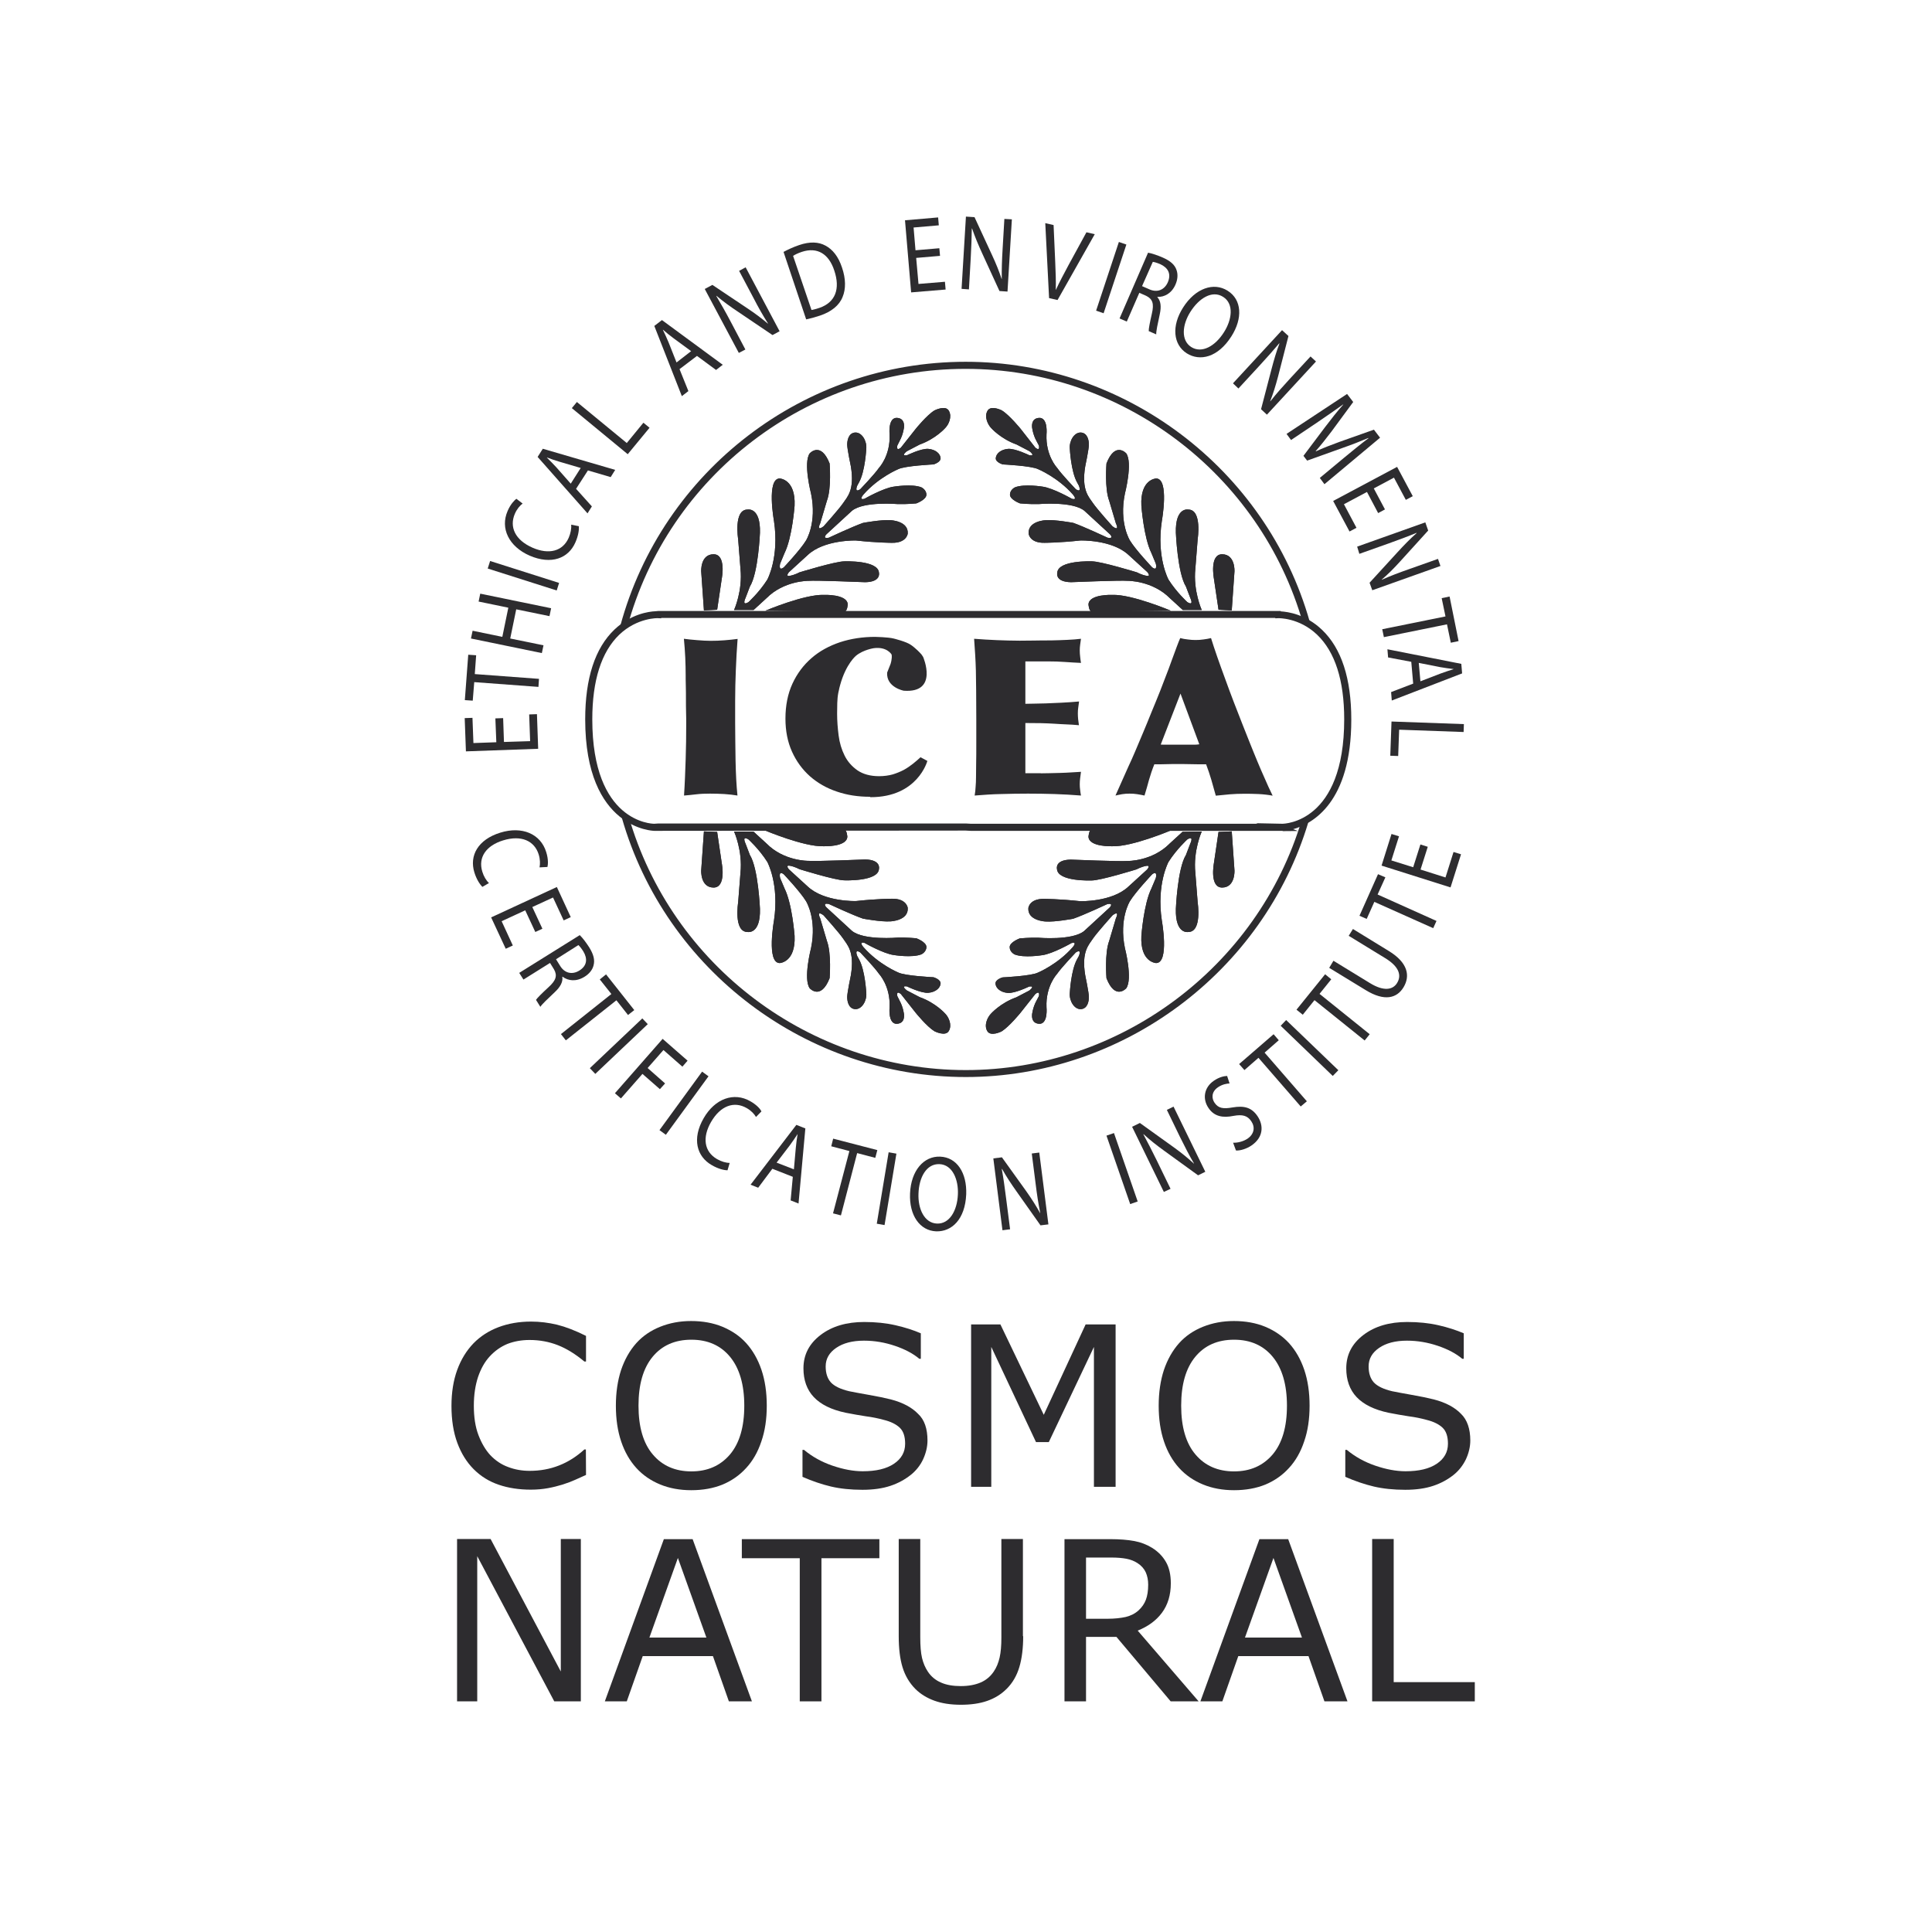 <?xml version="1.0" encoding="utf-8"?>
<!-- Generator: Adobe Illustrator 24.2.3, SVG Export Plug-In . SVG Version: 6.00 Build 0)  -->
<svg version="1.1" id="Layer_1" xmlns="http://www.w3.org/2000/svg" xmlns:xlink="http://www.w3.org/1999/xlink" x="0px" y="0px"
	 viewBox="0 0 1417.3 1417.3" style="enable-background:new 0 0 1417.3 1417.3;" xml:space="preserve">
<style type="text/css">
	.st0{display:none;}
	.st1{display:inline;}
	.st2{fill:#FFFFFF;}
	.st3{fill:#11110F;}
	.st4{display:inline;fill:#FFFFFF;}
	.st5{display:inline;fill:#11110F;}
	.st6{fill:#2D2C2F;}
</style>
<g id="Layer_1_1_" class="st0">
	<g class="st1">
		<path class="st2" d="M935.3,956.9c0,0,31.7,34.8,21.2,74.1c0,0-20.4,62-55.9,65l-154.9-5.9c-3.9-0.1-7.9,0-11.8,0.6
			c-14.5,2.3-42.2,11.2-26.8,46.1c0,0,4.7,17.5,57.3,35.1c16.4,5.5,31.4,14.7,43.9,26.7c19.5,18.7,48.9,44.7,65.1,48.5
			c0,0,40.8,9.8,30.2-30.2c0,0-20.4-76.3,26.4-92.2c0,0,41.6-4.5,56.7-45.3c0,0,12.1-35.5,25.7-46.1c0,0,22.7-11.3,27.2-24.9
			c0,0,11.1-26.7-15.2-46.6c-13.4-10.1-22.7-24.9-24-41.6c-1.4-17.9,2.5-37.8,24.1-44.8c0,0,36.3-15.1,51.4,12.1
			c0,0,16.6,43.8,42.3,40.8c0,0,54.4-9.1-6-69.5c0,0-48.4-46.9-77.1-55.9c0,0-52.9-9.1-71-62c0,0,4.5-34.8-55.9-34.8
			c0,0-63.5,1.5-92.2-80.1c0,0-16.6-77.1-63.5-107.3c0,0-60.5-31.7-52.9-120.9c0,0,0-60.5,52.9-69.5c0,0,40.8-3,33.3-55.9
			c0,0-10.6-66.5-37.8-62c0,0-36.3,7.6-48.4-4.5c0,0-9.8-31-31.7-37.8c0,0-55.9-14.4-74.1,4.5c0,0-10.9,15.8-25.8,32.4
			c-18.7,20.9-44.9,33.4-72.8,35.3c-27.3,1.8-63.1,3.6-79.7,1.9c0,0-28.7-4.5-47.6,36.3c0,0-3.8,15.1-46.1,12.1
			c0,0-27.2-1.5-27.2,21.2c0,0,7.6,31.7-2.3,48.4c0,0-17.4,22.7-17.4,34.8c0,0-6,35.5,22.7,95.2c0,0,34,65.7,78.6,40.1
			c0,0,4.5-42.3,39.3-61.2c0,0,55.9-22.7,80.1,13.6c0,0,46.9,100.5,75.6,137.5c0,0,60.5,81.6,134.5,134.5
			C705.6,754.4,867.3,855.6,935.3,956.9z"/>
	</g>
	<g class="st1">
		<path class="st2" d="M503,819.3l3,122.4c0,0,0,39.3-36.3,58.9c0,0-55.9,57.4-68-3c0,0,4.5-87.7-3-131.5c0,0-39.3-55.9,15.1-58.9
			c0,0,25.7-1.5,40.8-24.2C454.7,783.1,501.5,754.4,503,819.3z"/>
	</g>
	<g class="st1">
		<path class="st3" d="M883.2,1257.1c-6.1,0-11-1.1-12-1.4c-14.2-3.4-37.5-20.5-69.2-50.7c-11.7-11.2-25.6-19.7-40.5-24.6
			c-54.4-18.3-62.1-37.7-63.1-41.4c-6.1-13.5-6.6-26.2-1-36.6c7.4-13.6,23.1-18.7,35-20.6c4.4-0.8,9-0.7,13.5-0.8l154.9,5.9
			c23.1-2,41.9-43.1,47.1-58.8c9-33.5-19-64.9-19.3-65.3l-0.8-1c-66.1-98.5-225.4-198.9-227-200c-74.8-53.4-134.5-133.3-137-136.7
			c-28.9-37.2-74.5-135-76.5-139.1c-19.3-28.6-68.2-9.2-68.7-9c-29.2,15.8-33.7,53.5-33.8,53.9l-0.5,4.5l-3.9,2.3
			c-12.7,7.3-25.9,9-39,5.2c-31.2-9.1-51.2-47.3-52-48.9c-29.7-61.8-23.8-99.2-23.6-100.8c-0.1-13,15.9-34.6,19.1-38.8
			c5.9-10.1,2.4-33.5,0.7-40.8c-0.2-10.5,2.7-17.7,8.2-22.9c10.4-9.9,26.5-9.1,28.2-9.3c31.5,2.3,37.2-6.2,37.3-6.3
			c21.7-47.1,55.7-42.4,57.3-41.9c12.2,1.2,39.9,0.6,77.8-2c26-1.7,49.7-13.2,66.8-32.3c14.3-16,25-31.4,25.1-31.5
			c22-23,77.4-9.8,83.6-8.1c22.6,7,34,32.8,37.1,41.2c7.1,4.5,26.6,3.7,38.9,1.1c7.3-1.2,13.7,0.5,19.5,4.7
			c20.5,14.7,28.1,59.5,28.9,64.6c3,20.7-0.4,37.3-10.1,49.2c-12.4,15.5-30.6,17-31.4,17.1c-44.1,7.6-44.6,58.4-44.6,60.6
			c-6.9,82.5,45.9,111.8,48.2,113c50.1,32.2,67.3,110.1,68,113.3c25.3,71.5,78.8,73,83.1,73c0.1,0,0.1,0,0.2,0
			c26.4,0,45.2,6.2,55.9,18.5c8.2,9.4,9.2,19.3,9.1,23.9c16.8,46,63.1,54.4,63.5,54.5c31.6,9.8,79.8,56.4,81.8,58.3
			c25.4,25.5,35.2,45.9,29.9,62.5c-5.9,18.3-27.6,22.1-28.6,22.3c-1.3,0.1-2.5,0.2-3.8,0.2c-29.8,0-46.5-41.7-48.4-46.7
			c-10.4-18.5-38.4-7.5-39.6-7c-5.7,1.9-20.8,6.7-18.6,35.8c1,13.3,8.5,26.1,20.5,35.2c25.2,19.2,22.8,45.8,18,57.2
			c-5.3,16.1-28.8,28.2-31.4,29.5c-6.9,5.6-16.9,28.2-21.3,41c-16.9,45.7-62.2,51.2-64.1,51.4c-36.5,12.6-19,80.3-18.8,81
			c4,15,2.2,26.5-5.3,34.1C900.2,1255.5,890.8,1257.1,883.2,1257.1z M742.9,1098.9c-2.5,0-5.1,0.2-7.6,0.6c-6.5,1-18,3.9-22.1,11.6
			c-2.8,5.2-2.1,12.6,2.1,22.1c0.3,0.9,6.8,15.2,51.9,30.4c17.4,5.7,33.7,15.6,47.3,28.7c39.9,38.1,55.9,45,61,46.2
			c4.5,1.2,14.8,1.9,18.8-2.2c3.6-3.7,2-12.2,0.7-17c-0.9-3.4-21.9-84.7,32.2-102.9c3.4-0.6,38.2-5.1,51.2-40
			c1.3-3.7,13.3-38.2,28.6-50c9.5-5,21.9-13.8,24.2-20.7c1-2.7,7.8-21.6-12.1-36.7c-16.1-12.1-26.1-29.7-27.5-48
			c-2.1-27.8,8.6-47,30.3-54c14.4-6.1,46.9-10.8,61.9,16.3c4.1,10.5,17.4,36.4,32,36.4c0.5,0,0.9,0,1.4-0.1l0,0
			c-0.1,0,11.7-2.4,14.1-10.1c1.4-4.3,1.6-17.2-25.4-44.2c-12.9-12.6-51.6-46.9-73.5-53.8c-1.2-0.1-57.2-10.3-76.8-67.6l-0.7-2
			l0.3-2.1c0-0.1,0.5-6.5-5-12.5c-7.2-8-21.8-12.1-42.1-12.1c-2.8-0.6-70.1,0.7-100.6-86.1c-0.5-1.8-16.8-75-59.9-102.7
			c-2-1-64.9-35.2-57-129.2c0-22.8,12.6-69.4,60.3-77.5c0.9-0.1,12.3-1.3,19.8-10.7c6.3-8,8.4-19.8,6.2-35.2
			c-2.6-16.1-10.8-44.9-21.7-52.8c-2.5-1.7-4.5-1.9-5.8-1.6c-6.5,1.4-41.4,7.6-56.2-7l-2.2-3.6c-2.4-7.4-11.7-27.6-25.9-32
			c-19.2-5-54.4-8.8-64.9,2.2l0,0c0.1,0-10.7,15.5-25.6,32.1c-20.2,22.6-48.3,36.2-78.9,38.3c-27.5,1.7-63.8,3.6-81.3,1.7
			c-1.2,0-23-2.4-38.6,31.2c-0.4,2.2-7.7,20.5-54.9,17.2c-2.5,0.2-10.7,0.4-14.8,4.4c-1.2,1.2-2.8,3.2-2.8,7.8
			c0.6,1.5,7.9,33.8-3.5,52.9c-8.1,10.7-16.1,24.7-16.1,30.3c-0.2,1.8-5.1,35.5,21.8,91.4c0,0.1,17.2,32.7,41.1,39.6
			c7.3,2.2,14.2,1.7,21.4-1.6c2.4-12.6,11.7-46.1,43.1-63.2c3.5-1.5,63.9-25.3,91.8,16.5c1.1,2.2,47.4,101.3,75.2,137.1
			c0.7,0.9,60.7,81.2,132.7,132.7c6.2,3.8,163.1,102.8,231.6,204.3c4.3,5,33.8,40.6,22.7,81.9c-1,3.3-22.9,68.1-63.8,71.6l-156-5.9
			C744.5,1099,743.7,1098.9,742.9,1098.9z"/>
	</g>
	<g class="st1">
		<path class="st3" d="M425.7,1034.3c-2.8,0-5.6-0.3-8.4-1.2c-12.4-3.6-20.6-14.9-24.3-33.6c-0.1-3,4.1-86.9-2.7-129.8
			c-5-7.5-20.6-33.9-11.2-53.3c5.3-11,16.9-17,34.3-18c0.8-0.1,21.5-1.7,33.9-20.2l2.8-2.7c1-0.5,23.1-13.8,41.6-3.9
			c12.9,7,19.8,23,20.4,47.5l3,122.5c0,2-0.5,44.3-39.8,66.3C469.7,1013.4,447.1,1034.3,425.7,1034.3z M460.8,789.9
			c-17.5,24.4-45.3,26.2-46.4,26.3c-7.2,0.4-16.4,2.1-19.2,8c-4.6,9.5,5.3,29,10.9,37l1.5,3.6c7.6,44.3,3.3,129.9,3.1,133.5
			c1.4,5.8,4.8,15.7,11.7,17.8c11.1,2.9,32.7-13.1,41-21.5l2.1-1.7c31.3-16.9,31.6-50.7,31.6-51l-3-122.3
			c-0.4-17.1-4.3-28.5-11-32.2C476.2,783.6,465.8,787.3,460.8,789.9z"/>
	</g>
</g>
<g id="Layer_2_1_" class="st0">
	<ellipse transform="matrix(0.189 -0.982 0.982 0.189 92.157 715.998)" class="st4" cx="479.6" cy="302.2" rx="48.2" ry="48.2"/>
	<circle class="st4" cx="580.4" cy="382.6" r="31.8"/>
	<circle class="st4" cx="463.5" cy="458.6" r="31.8"/>
	<polygon class="st4" points="945.9,160.4 849.4,210.1 779.2,302.2 766.1,384 802.6,489.3 874.2,489.3 950.2,411.8 975.1,322.6 
		976.6,236.4 	"/>
	<g class="st1">
		<path class="st3" d="M696.4,1033.2c0.1,0,0.2,0,0.3,0c4.8,0,8.8-3.8,8.9-8.6c5-150,69.3-369.2,120.1-520.8
			c1.7,0.1,3.5,0.1,5.2,0.1c29.9,0,58.1-11.6,82.3-34.1C968,419,991.1,327.4,985,267l-0.3-3.8c-3.6-36.5-5.4-54.7-21.7-90.6
			c-10.6-22.9-15.8-24.9-39.4-15.3c-82.6,33.5-135.5,89.3-161.6,171c-13.6,49.4,5.1,124.3,42.5,170.5c0.9,1.2,2.1,2,3.3,2.6
			c-51,152.6-115,371.7-120,522.6C687.6,1028.9,691.5,1033,696.4,1033.2z M779,333.3c24.4-75.9,73.9-128.2,151.3-159.5
			c4.5-1.8,10.5-4.3,10.8-4.9c1.1,1.1,3.5,6.2,5.9,11.4c14.9,32.8,16.5,49,20,84.6l0.4,3.8c5.6,56.9-17.5,142.8-66.2,187.9
			c-21,19.5-44.4,29.2-69.5,29.4c30.8-90.8,55.3-153.4,55.9-155c1.8-4.6-0.4-9.7-5-11.6c-4.5-1.7-9.7,0.5-11.6,5
			c-0.7,1.7-25.6,65.4-56.8,157.8C783.2,440.2,767.5,374.8,779,333.3z"/>
		<path class="st3" d="M925.4,606.2h-30.9c-4.9,0-8.9,4-8.9,8.9v515.5c0,63.8-61,112-141.9,112c-79.1,0-134.3-46.1-134.3-112v-516
			c0-4.9-4-8.9-8.9-8.9h-29.6c-4.9,0-8.9,4-8.9,8.9s4,8.9,8.9,8.9h20.7v507c0,75.2,64,129.8,152.1,129.8
			c91.1,0,159.8-55.8,159.8-129.8V624h22c4.9,0,8.9-4,8.9-8.9C934.3,610.1,930.4,606.2,925.4,606.2z"/>
		<path class="st3" d="M618.2,383.5c0-21.2-17.2-38.4-38.3-38.4c-21.2,0-38.4,17.2-38.4,38.4c0,21.1,17.2,38.3,38.4,38.3
			C601,421.8,618.2,404.6,618.2,383.5z M559.4,383.5c0-11.3,9.2-20.5,20.5-20.5s20.5,9.2,20.5,20.5s-9.2,20.5-20.5,20.5
			C568.5,404,559.4,394.8,559.4,383.5z"/>
		<path class="st3" d="M464.4,419.9c-21.2,0-38.4,17.2-38.4,38.3c0,21.2,17.2,38.4,38.4,38.4c21.1,0,38.3-17.2,38.3-38.4
			C502.7,437.1,485.5,419.9,464.4,419.9z M464.4,478.7c-11.3,0-20.5-9.2-20.5-20.5s9.2-20.5,20.5-20.5s20.5,9.2,20.5,20.5
			S475.7,478.7,464.4,478.7z"/>
		<path class="st3" d="M482.4,245.5c-31,0-56.3,25.3-56.3,56.3s25.3,56.3,56.3,56.3s56.3-25.3,56.3-56.3S513.4,245.5,482.4,245.5z
			 M482.4,340.3c-21.2,0-38.5-17.3-38.5-38.5s17.3-38.5,38.5-38.5s38.5,17.3,38.5,38.5S503.6,340.3,482.4,340.3z"/>
	</g>
</g>
<g id="Layer_3" class="st0">
	<g class="st1">
		<path class="st2" d="M739.6,1258.4c-0.9,0-1.9,0-2.8,0c-47.9-0.9-88.2-19.4-119.8-55.2c-20.5-23.1-33.3-50.8-38.1-82.4
			c-4.2-28.2-0.6-57.4,11.2-89.4c11.9-32.4,29.2-63,52.5-93.8c16.1-21.2,32.9-42,49.6-62.8c8.5-10.5,16.9-21,25.3-31.5
			c3.5-4.3,6.7-8.8,9.7-13l10.1-13.7l17.9,22.4c9.5,11.9,19,23.9,28.8,35.7c25.7,31.2,54.8,66.5,77.6,105.9
			c18.2,31.3,29.2,59.1,34.6,87.3c12.4,64.9-17,131.6-73,166.1C797.1,1250.3,769,1258.4,739.6,1258.4z"/>
	</g>
	<g class="st1">
		<path class="st2" d="M973.7,931.7c-0.6,0-1.2,0-1.8,0c-32.7-0.6-60.3-13.2-81.9-37.7c-14-15.8-22.7-34.7-26-56.3
			c-2.9-19.3-0.4-39.2,7.6-60.9c8.1-21.8,19.6-42.5,35.4-63.3c10.7-14.1,21.9-28,33-41.8c5.7-7.1,11.4-14.1,17-21.2
			c2.3-2.9,4.4-5.8,6.4-8.5l8.8-11.8l14.8,18.5c6,7.6,12.2,15.3,18.4,22.8c16.3,19.7,36.5,44.3,52,71c12.3,21.3,19.8,40,23.4,59.1
			c8.5,44.3-11.6,89.8-49.9,113.4C1013.1,926.2,993.8,931.7,973.7,931.7z"/>
	</g>
	<g class="st1">
		<path class="st2" d="M803.8,589.3c-72.3,0-132.1-28.6-173.1-82.6c-1.3-1.8-2-4-1.8-6.3c7.3-106.7,74-228,151.7-276.1
			c134.5-75.8,272.7-84.8,423.2-27.8c40,15.2,42.7,20.9,29.4,61.2c-22.1,66.8-42.1,93.2-81.9,145.7l-4.5,6
			C1079.7,497.7,933.2,589.2,803.8,589.3C803.9,589.3,803.9,589.3,803.8,589.3z"/>
	</g>
	<g class="st1">
		<path class="st3" d="M861.8,980.7c-22.9-39.4-51.9-74.8-77.6-105.9c-9.7-11.9-19.3-23.9-28.8-35.7l-17.9-22.4l-10.1,13.7
			c-3,4.2-6.3,8.7-9.7,13c-8.4,10.5-16.8,21-25.3,31.5c-16.7,20.8-33.5,41.6-49.6,62.8c-23.4,30.8-40.6,61.5-52.5,93.8
			c-11.8,31.9-15.4,61.2-11.2,89.4c4.7,31.6,17.6,59.3,38.1,82.4c31.7,35.7,72,54.3,119.8,55.2c0.9,0,1.9,0,2.8,0
			c29.4,0,57.5-8.2,83.8-24.3c56.1-34.5,85.4-101.2,73-166.1C891,1039.8,880,1012,861.8,980.7z M815.4,1221.2
			c-23.8,14.7-49.3,22.1-75.8,22.1c-0.8,0-1.7,0-2.5,0c-43.5-0.8-80-17.6-108.8-50.1c-18.5-20.9-30.1-45.9-34.4-74.5
			c-3.9-25.6-0.4-52.4,10.4-81.8c11.4-30.9,27.9-60.3,50.4-89.9c16.1-21.1,32.7-41.8,49.4-62.5c8.5-10.5,17-21,25.3-31.7
			c3-3.7,5.8-7.5,8.5-11.2l5.5,6.9c9.5,11.9,19.1,24,28.9,35.9c25.3,30.8,54,65.6,76.2,103.9c17.3,29.8,27.7,56,32.8,82.6
			C892.7,1129.6,866.2,1190,815.4,1221.2z"/>
		<path class="st3" d="M1057.4,742.6c-15.5-26.8-35.8-51.3-52-71c-6.2-7.6-12.3-15.3-18.4-22.8l-14.8-18.5l-8.8,11.8
			c-2,2.7-4.1,5.7-6.4,8.5c-5.6,7.1-11.3,14.1-17,21.2c-11.1,13.8-22.3,27.7-33,41.8c-15.8,20.8-27.4,41.5-35.4,63.3
			c-8,21.7-10.5,41.6-7.6,60.9c3.3,21.6,12,40.5,26,56.3c21.6,24.4,49.2,37.1,81.9,37.7c0.6,0,1.2,0,1.8,0
			c20.1,0,39.4-5.6,57.2-16.6c38.3-23.6,58.4-69.1,49.9-113.4C1077.2,782.7,1069.7,763.9,1057.4,742.6z M1022.9,902.2
			C1007,912,990.5,916,972,916.5c-28.2-0.5-52-11.4-70.7-32.5c-12-13.5-19.5-29.8-22.3-48.4c-2.5-16.7-0.3-34.1,6.8-53.4
			c7.5-20.4,18.4-39.8,33.3-59.3c10.6-14,21.7-27.8,32.8-41.5c5.7-7.1,11.4-14.2,17-21.3c1.3-1.6,2.6-3.2,3.7-4.9l2.4,3
			c6.1,7.6,12.2,15.4,18.5,23c20.2,24.6,36.8,45.2,50.6,69c11.4,19.7,18.3,37,21.6,54.3C1073.2,842.7,1055.9,881.9,1022.9,902.2z"/>
		<path class="st3" d="M1210.1,192.3C1056,133.9,914.6,143.2,777,220.7C697.4,270,629.1,394.2,621.7,503.3c-0.1,1.8,0.6,3.5,1.5,5.1
			C483,590.8,315.8,706.1,167.6,855.7c-3.7,3.7-3.7,9.7,0.1,13.4c1.9,1.8,4.3,2.7,6.7,2.7s4.9-0.9,6.8-2.8
			c148.2-149.4,315.4-264.4,455.1-346.1c41.3,46.1,97.3,71.4,164.6,71.4c0,0,0,0,0.1,0c132.3,0,282.3-93.7,351-184.2l4.6-6.2
			c40.8-53.7,61.3-80.7,83.9-149.1C1253.9,213.6,1251.1,207.8,1210.1,192.3z M1222.1,249.3c-21.5,64.9-40.1,89.5-80.8,143.2
			l-4.7,6.1c-65.8,86.8-209.4,176.7-335.8,176.7c0,0,0,0-0.1,0c-61.1,0-110.3-21.6-147.9-62.1C814.8,420,936,373,938.3,372.1
			c4.9-1.9,7.3-7.3,5.5-12.2c-1.8-4.9-7.4-7.5-12.2-5.5c-2.3,0.9-125.6,48.7-290.2,143.5c9.3-100.5,73.5-216.5,145.3-260.9
			c132.1-74.4,268.4-83.3,416.7-27.1C1231.6,220.7,1231.6,220.7,1222.1,249.3z"/>
	</g>
</g>
<g id="Layer_4" class="st0">
	<path class="st4" d="M715.5,578.7c-66.1-66.8-100.9-146.6-98.1-225c2.6-72.2,36.6-139,98.2-193.1c66.2,60.8,102.2,137.1,101.2,215
		C815.9,451.1,780.9,521.3,715.5,578.7z"/>
	<path class="st4" d="M983.7,1031c-65.4,63.2-151.1,91.6-228.7,76.3c4.2-94.9,38.9-175.6,97.8-227.2
		c54.5-47.6,127.9-68.8,212.1-61.5C1076.4,891.4,1046.2,970.7,983.7,1031z"/>
	<path class="st4" d="M441.8,1030.1c-61.6-59.4-91.5-137.7-80-209.7c82.8-7.5,155.5,13.6,209.4,60.8c58.1,51,92.4,130.6,96.6,224.3
		C591.1,1120.6,506.6,1092.5,441.8,1030.1z"/>
	<path class="st4" d="M327.8,518.7c83.3-12.7,157.7,4.6,215.3,50.1c60.9,48,100.1,127,107.7,216.7c-81,16.1-158.4-0.7-217.9-47
		C370.1,689.6,332.8,611.5,327.8,518.7z"/>
	<path class="st4" d="M993.6,726c-58.3,49.2-135.8,69.2-218.3,56.2c4.1-91,40.6-172.4,100.3-223.3c56.5-48.3,131-68.7,215.6-59.2
		C1089.9,593.7,1055.3,674,993.6,726z"/>
	<g class="st1">
		<path class="st3" d="M1071.4,810.7l-4.8-0.4c-86.9-8.9-162.3,12.7-218.4,61.8c-60.4,52.9-95.5,135.6-98.6,232.9l-0.2,5.3l5.2,1.2
			c15.9,3.5,32.2,5.3,48.6,5.3c67.2,0,134-28.7,188.2-80.9c64.7-62.4,94.9-144.8,80.9-220.5L1071.4,810.7z M982.5,1026.7
			c-62.9,60.7-145.1,88-219.7,73.3c4.1-91.2,37.4-168.7,93.9-218.2c52.4-45.8,122.8-66.1,203.7-59.1
			C1071.5,892.7,1042.5,968.9,982.5,1026.7z"/>
		<path class="st3" d="M579.8,872.1c-56.1-49.2-131.7-70.6-218.4-61.8l-4.8,0.4l-0.9,4.8c-14,75.7,16.2,158.1,80.8,220.4
			c54.1,52.2,120.9,80.9,188.2,80.9c16.4,0,32.8-1.8,48.7-5.3l5.3-1.2l-0.2-5.3C675.3,1007.7,640.2,925,579.8,872.1z M445.4,1026.7
			c-59.9-57.8-89-134-77.8-203.9c80.6-7.3,151.3,13.2,203.7,59.1c56.5,49.6,89.9,127,94,218.2
			C590.6,1114.7,508.4,1087.4,445.4,1026.7z"/>
		<path class="st3" d="M1091,491.8c-4.7-5.3-12.5-5.7-26-5.7c-1,0-2.1,0-3.1,0h-1.3c-4.4,0.1-9.4,0.1-15.1,0
			c-4.6,0.1-8,0.1-12.1,0.3c-82.7,4.1-151.1,37.6-197.9,96.9C794.6,635.2,771,706.4,769,783.9l-0.1,5.3l5.1,1.2
			c0.8,0.2,1.5,0.3,2.2,0.5l1.1,0.3c2.2,0.6,4.4,1.2,6.7,1.3c7.7,0.4,15.8,0.6,23.9,0.6c162.2,0,265.6-94.5,283.8-259.3
			c0.5-4.5,1-8.5,1.5-12C1095.1,505.7,1096.1,497.6,1091,491.8z M1080.3,520.2l-0.4,3.1c-0.3,2.8-0.7,5.8-1.1,9.1
			C1060.5,699,953.1,789.2,784.7,779.6c-0.7-0.1-1.5-0.2-2.6-0.5c7.3-197.6,140.2-274.2,252-279.8l2.4-0.1c3-0.2,6-0.3,9-0.2h8.1
			c2.5,0,4.9,0,7.1,0c9.2,0,19.4-0.1,20.7,1.3C1082.6,501.8,1081.3,512.5,1080.3,520.2z"/>
		<path class="st3" d="M427,744.3c45.3,35.2,101.1,53.9,161.3,53.9c21.5,0,43.5-2.4,65.5-7.1l5.4-1.2l-0.3-5.6
			c-6.5-92.9-46.4-174.7-109.5-224.5c-59.9-47.3-137.2-64.7-224.1-50.2l-5.5,1l0.2,5.7C323.7,612.5,361.7,693.5,427,744.3z
			 M333.2,521.5c80.5-12.3,152.4,4.5,208.2,48.4c58.9,46.4,96.8,122.7,104.2,209.5c-78.3,15.5-153.1-0.7-210.6-45.4
			C374.1,686.7,338,611.3,333.2,521.5z"/>
		<path class="st3" d="M720,157.3l-4.2-3.7l-4.3,3.6C645.9,213,609.7,282.5,607,358.4c-2.9,81,33.3,163,101.8,231.2v663.1l0,0v0.1
			c0,3.5,2.9,6.4,6.4,6.4s6.4-2.9,6.4-6.4v-0.1h0.1V589.9c68.1-58.8,104.6-131.1,105.5-209.5C828.2,299,790.1,219.7,720,157.3z
			 M715.5,578.3c-64.4-65.1-98.3-142.9-95.6-219.3c2.5-70.4,35.6-135.4,95.7-188.2c64.6,59.2,99.6,133.6,98.7,209.6
			C813.4,453.9,779.3,522.4,715.5,578.3z"/>
	</g>
</g>
<g id="Layer_5" class="st0">
	<polygon class="st4" points="1192.1,167.9 1059.6,186.6 924.8,248.5 845.3,302.6 786.7,372.2 756.9,445.1 759.1,502.6 782.3,564.4 
		829.8,608.6 898.3,631.8 944.7,627.4 1005.4,606.4 1043,572.2 1073.9,528 1096,481.6 1112.6,398.7 1132.5,325.8 1147.9,265.1 
		1175.5,209.8 	"/>
	<path class="st5" d="M1199.5,160.4C962.1,167.9,819.6,315,818.2,316.5c-46.9,54.1-70.7,108.1-70.9,160.4
		c-0.3,55.9,25.7,104.7,70.9,134.8c-38.4,95.2-64.7,194.3-82,279.5c-13.1,64.9-23.8,133.6-31.7,204.6
		c-17.9-251.1-87.3-455.7-90.3-464.5C556.4,419.1,447.8,303.5,366.8,244c-87.8-64.5-161.3-78.8-164.6-79.4c0,0,0,0-0.1,0
		c-4.4,0-7.8,3.5-7.9,7.9c-0.1,3.6,2.2,6.2,5.1,7.4v0.1c0,0,75.4,15.6,158.8,77c78.7,58.1,184.5,171,241.1,379
		c1,2.9,102.4,292.6,93.3,611.6l0,0l0,0c0,0.1,0,0.1,0,0.2h0.1c0.2,4.2,3.5,7.5,7.7,7.5s7.6-3.4,7.7-7.6l0,0v-0.1c0,0,0,0,0-0.1
		c0,0,0,0,0-0.1c0.6-18,6.7-172.2,43.4-353.4c17-83.9,42.9-181.5,80.5-275.1c24.4,13.1,51.2,21.1,79.3,21.1
		c26.5,0,52.6-5.9,77.4-17.6c71-33.6,104.5-107.1,118.2-147.9c3.5-10.3,6.1-21.6,8.1-34.6c29-195.7,89.9-266,90.6-266.7l12-13.6
		L1199.5,160.4z M1099.5,437.7c-1.7,11.7-4.1,22.1-7.5,31.9c-10.3,30.9-41.6,106.3-110.1,138.8c-47.6,22.6-100.7,20.5-144.5-3.7
		c41.6-99.9,97.3-194.1,171.9-260.7l1.4-1.3l-0.1-0.1c1.5-1.4,2.6-3.4,2.6-5.7c0-4.4-3.5-7.9-7.9-7.9c-1.9,0-3.5,0.9-4.9,2l0,0l0,0
		c-0.3,0.3-0.6,0.4-0.8,0.7l-0.6,0.5C923.1,400,866.4,495.4,824,596.4c-38.8-27.3-61.3-70.2-61.2-119.5
		c0.2-48.4,22.7-98.9,66.9-150.1c1.3-1.3,132-137,353.9-150.3C1164.4,205.4,1122.4,282.9,1099.5,437.7z"/>
</g>
<g id="Layer_6" class="st0">
	<path class="st4" d="M257.9,1048.5c4.2,12.9,18.3,51.1,51.5,91.4c36.5,44.4,103.8,99.1,216.5,107.5c2.5,0.3,25.5,3.3,58.3,3.3
		c29.7,0,69-3,108-12.8c0.1,0,0.2,0.2,0.4,0.2l272.4,6l0,0c71.6,0,76-49.2,76-49.6c5.3-53.2-43.6-64.7-59.6-70.2
		c-6-110.9,18.3-168.2,37.2-188.9c14.3-15.6,32.7-27.2,32.9-27.2c61.2-3,102.1-10.7,132.2-45.1c40-45.9,36.2-102.3,36-104.6
		c-9.2-176.1-190.9-219.5-230.9-226.9c-11.9-219.1-60.9-305.3-100-339c-27.4-23.6-50.2-21.7-53-21.3C787,185,788.6,269.9,790.7,319
		c-79.4-102.8-159.1-84-159.8-83.8c-0.7,0.3-1.8,0.7-2.6,1.5c-13.2,10.8-23.2,26.1-21.7,45.2c7.2,90.4,168.1,273.3,203.7,312.1
		c-15.7,25.4-25.4,73.2-28.1,89.8c-36.3-24.6-161.3-99.8-301.3-66.1c-130.9,31.7-220,150-224,295.4c-34.2,4.1-61.1,32.2-61.1,67.7
		C195.8,1016.3,223.2,1044.9,257.9,1048.5z M801.8,1155.4L801.8,1155.4L801.8,1155.4z"/>
	<g class="st1">
		<path class="st3" d="M1071.6,643c-22.2,0-40.3,18.1-40.3,40.3s18.1,40.3,40.3,40.3c22.2,0,40.3-18.1,40.3-40.3
			C1111.8,661,1093.8,643,1071.6,643z M1071.6,706.4c-12.8,0-23.2-10.4-23.2-23.2s10.4-23.2,23.2-23.2c12.8,0,23.2,10.4,23.2,23.2
			C1094.7,696,1084.3,706.4,1071.6,706.4z"/>
		<path class="st3" d="M1230.5,755c-9.5-179.3-195.3-223.4-236.3-231C982,301,931.8,213.3,891.8,179c-28.1-24-51.4-22.1-54.3-21.7
			c-49.9,14-54.8,93.3-52.7,143.3c-81.3-104.6-156.3-78.5-157-78.2s-1.8,0.7-2.6,1.5c-13.5,11-20.9,26.5-22.2,46
			C596.6,372,764.8,560.6,801.2,600.1c-16.1,25.9-22.8,55.3-25.5,72.2c-37.2-25-158.1-94.9-301.3-60.7
			c-134,32.3-225.2,152.7-229.3,300.7c-35,4.1-62.5,32.8-62.5,68.9c0,36.4,28.1,65.4,63.6,69.1c4.3,13.1,18.8,52,52.7,93
			c37.4,45.2,106.3,100.8,221.5,109.4c2.6,0.3,26.1,3.3,59.7,3.3c30.4,0,70.6-3,110.6-13c0.1,0,0.2,0.2,0.4,0.2l278.8,6.1l0,0
			c73.3,0,77.8-50.1,77.8-50.4c5.4-54.2-41.4-75.3-57.8-81c-6.2-112.8,15.6-161.7,34.9-182.8c14.6-15.9,27.8-16.1,28.1-16.1
			c62.7-3,110.1-22.4,140.9-57.5C1234.7,814.8,1230.7,757.4,1230.5,755z M1180.7,850.3c-16.3,18.5-38.7,31.6-65.7,40.2
			c-3.2,0-6.7-0.4-10.8-1.7c-15.1-4.7-38.2-21.4-62.3-74.6c-1.8-3.8-6.3-5.5-10.1-3.8c-3.8,1.7-5.5,6.3-3.8,10.1
			c18,39.8,38.3,65,60.1,77c-11.3,2-23,3.6-35.7,4.3c-0.8,0-20.2,0.2-39.6,20.9c-22.3,23.8-47.4,78.2-39.7,202.1
			c0.3,3.8,2.9,6.9,6.6,7.8c2.3,0.5,56,13.7,50.9,64.8c0,0.3-3.1,34.8-60.6,34.8l-232.7-5.1c38.6-16.9,73.1-42.8,92.8-84
			c0.8-1.6,73.6-166.2-80.5-247.1c-4.2-2.1-9.3-0.5-11.5,3.6c-1.1,2-1.3,4.3-0.6,6.5s2.2,4,4.2,5c139.6,73.3,75.7,218.6,73,224.7
			c-61,127.3-283,101-292.5,99.9c-205.3-15.3-258.7-187-260.8-194.3c-0.1-0.5-0.6-0.7-0.8-1.1c-0.6-1.6-1.4-2.9-2.9-3.9
			c-0.1-0.1-0.1-0.2-0.2-0.3c-0.2-0.1-0.4,0-0.6-0.1c-1.2-0.6-2.3-1.5-3.7-1.5c-29.4,0-53.4-24-53.4-53.4s24-53.4,53.4-53.4
			c3.7,0,6.2-2.6,7.4-5.8c0.4-0.9,1.1-1.6,1.1-2.6c1.3-143.2,88.4-260.1,216.8-291c163.9-39.6,297.4,65,298.8,66.1
			c2.6,2.1,6,2.5,8.8,1.1c2.9-1.3,4.9-4.1,5.1-7.4c0-0.5,3.1-48.1,28-84.1c2.3-3.4,2-7.8-0.9-10.9c-8.4-9-204.3-221.4-198-322.2
			c0.9-14,5.7-24.8,14.7-32.8c9.5-2.7,79.3-16.4,153.8,97.2c2.2,3.4,6.7,4.8,10.1,3.4c3.8-1.4,6.1-5.2,5.5-9.1
			c-4.7-36.3-8.2-142.9,36.4-155.6c3.3-0.1,19.8,0.3,40.9,18.7c37.6,32.9,84.8,118.5,95.9,339c0.2,4.1,3.3,7.5,7.4,8.1
			c0.5,0.1,56,7.7,111.4,38.3c73.6,40.6,113,100.5,117.1,178.1C1213.5,756.7,1216.9,809.2,1180.7,850.3z"/>
	</g>
</g>
<g id="Layer_7">
	<g>
		<g>
			<path class="st6" d="M429.9,1082c-2.9,1.3-5.6,2.5-8,3.6s-5.5,2.3-9.3,3.5c-3.3,1-6.8,1.9-10.6,2.6c-3.8,0.7-8,1.1-12.6,1.1
				c-8.6,0-16.5-1.2-23.5-3.6c-7.1-2.4-13.2-6.2-18.4-11.4c-5.1-5.1-9.1-11.5-12-19.3s-4.3-16.9-4.3-27.2c0-9.8,1.4-18.6,4.2-26.3
				c2.8-7.7,6.8-14.2,12-19.6c5.1-5.2,11.2-9.1,18.3-11.8c7.2-2.7,15.1-4.1,23.9-4.1c6.4,0,12.8,0.8,19.1,2.3
				c6.4,1.6,13.4,4.3,21.2,8.2v18.8h-1.2c-6.6-5.5-13.1-9.5-19.5-12s-13.3-3.8-20.7-3.8c-6,0-11.4,1-16.3,2.9c-4.8,2-9.1,5-12.9,9.1
				c-3.7,4-6.5,9-8.6,15.1c-2,6.1-3.1,13.1-3.1,21.1c0,8.4,1.1,15.6,3.4,21.6s5.2,10.9,8.7,14.7c3.7,3.9,8.1,6.9,13.1,8.7
				c5,1.9,10.2,2.8,15.8,2.8c7.6,0,14.8-1.3,21.4-3.9c6.7-2.6,12.9-6.5,18.7-11.8h1.1L429.9,1082L429.9,1082z"/>
		</g>
		<g>
			<path class="st6" d="M547.4,985.3c4.8,5.3,8.6,11.9,11.2,19.6c2.6,7.7,3.9,16.5,3.9,26.3c0,9.8-1.3,18.6-4,26.3
				c-2.6,7.8-6.3,14.2-11.1,19.4c-4.9,5.4-10.7,9.4-17.4,12.2c-6.7,2.7-14.3,4.1-22.9,4.1c-8.4,0-16-1.4-22.8-4.2
				c-6.8-2.8-12.7-6.8-17.5-12.1c-4.8-5.3-8.5-11.7-11.1-19.4c-2.6-7.7-3.9-16.4-3.9-26.3c0-9.7,1.3-18.4,3.8-26.1
				c2.6-7.7,6.3-14.3,11.2-19.8c4.7-5.2,10.5-9.2,17.5-12s14.5-4.2,22.7-4.2c8.5,0,16.2,1.4,23,4.2
				C536.9,976.2,542.7,980.1,547.4,985.3 M546,1031.2c0-15.4-3.5-27.4-10.4-35.8s-16.4-12.6-28.4-12.6c-12.1,0-21.6,4.2-28.5,12.6
				c-6.9,8.4-10.3,20.3-10.3,35.8c0,15.6,3.5,27.6,10.5,35.8c7,8.3,16.5,12.4,28.3,12.4c11.8,0,21.2-4.1,28.3-12.4
				C542.5,1058.7,546,1046.8,546,1031.2"/>
		</g>
		<g>
			<path class="st6" d="M680.4,1056.7c0,4.6-1.1,9.2-3.2,13.8c-2.1,4.5-5.2,8.4-9.1,11.5c-4.3,3.4-9.2,6.1-14.9,8
				s-12.5,2.9-20.5,2.9c-8.6,0-16.3-0.8-23.1-2.4s-13.8-4-20.9-7.1v-19.8h1.1c6,5,13,8.9,20.9,11.6s15.3,4.1,22.2,4.1
				c9.8,0,17.4-1.8,22.9-5.5s8.2-8.6,8.2-14.7c0-5.3-1.3-9.2-3.9-11.7c-2.6-2.5-6.5-4.5-11.8-5.8c-4-1.1-8.3-2-13-2.6
				c-4.7-0.7-9.6-1.6-14.8-2.6c-10.6-2.2-18.4-6.1-23.5-11.5s-7.6-12.5-7.6-21.1c0-10,4.2-18.1,12.6-24.5c8.4-6.4,19.1-9.5,32-9.5
				c8.4,0,16,0.8,23,2.4c7,1.6,13.2,3.6,18.5,5.9v18.7h-1.1c-4.5-3.8-10.5-7-17.9-9.5s-14.9-3.8-22.7-3.8c-8.5,0-15.3,1.8-20.4,5.3
				c-5.1,3.5-7.7,8-7.7,13.6c0,5,1.3,8.9,3.8,11.7c2.6,2.8,7.1,5,13.5,6.5c3.4,0.7,8.3,1.6,14.5,2.7c6.3,1.1,11.6,2.2,16,3.3
				c8.8,2.3,15.5,5.9,20,10.6C678.2,1041.5,680.4,1048.2,680.4,1056.7"/>
		</g>
		<g>
			<polygon class="st6" points="818.4,1090.7 802.5,1090.7 802.5,988.1 769.4,1057.9 760,1057.9 727.2,988.1 727.2,1090.7 
				712.4,1090.7 712.4,971.6 733.9,971.6 765.7,1037.9 796.4,971.6 818.4,971.6 			"/>
		</g>
		<g>
			<path class="st6" d="M945.6,985.3c4.8,5.3,8.6,11.9,11.2,19.6c2.6,7.7,3.9,16.5,3.9,26.3c0,9.8-1.3,18.6-4,26.3
				c-2.6,7.8-6.3,14.2-11.1,19.4c-4.9,5.4-10.7,9.4-17.4,12.2c-6.7,2.7-14.3,4.1-22.9,4.1c-8.4,0-16-1.4-22.8-4.2
				c-6.8-2.8-12.7-6.8-17.5-12.1c-4.8-5.3-8.5-11.7-11.1-19.4c-2.6-7.7-3.9-16.4-3.9-26.3c0-9.7,1.3-18.4,3.8-26.1
				c2.6-7.7,6.3-14.3,11.2-19.8c4.7-5.2,10.5-9.2,17.5-12s14.5-4.2,22.7-4.2c8.5,0,16.2,1.4,23,4.2
				C935.1,976.2,940.8,980.1,945.6,985.3 M944.1,1031.2c0-15.4-3.5-27.4-10.4-35.8c-6.9-8.4-16.4-12.6-28.4-12.6
				c-12.1,0-21.6,4.2-28.5,12.6c-6.9,8.4-10.3,20.3-10.3,35.8c0,15.6,3.5,27.6,10.5,35.8c7,8.3,16.5,12.4,28.3,12.4
				s21.2-4.1,28.3-12.4C940.6,1058.7,944.1,1046.8,944.1,1031.2"/>
		</g>
		<g>
			<path class="st6" d="M1078.6,1056.7c0,4.6-1.1,9.2-3.2,13.8c-2.2,4.5-5.2,8.4-9.1,11.5c-4.3,3.4-9.2,6.1-14.9,8
				c-5.7,1.9-12.5,2.9-20.5,2.9c-8.6,0-16.3-0.8-23.1-2.4s-13.8-4-20.9-7.1v-19.8h1.1c6,5,13,8.9,20.9,11.6s15.3,4.1,22.2,4.1
				c9.8,0,17.4-1.8,22.9-5.5s8.2-8.6,8.2-14.7c0-5.3-1.3-9.2-3.9-11.7s-6.5-4.5-11.8-5.8c-4-1.1-8.3-2-13-2.6
				c-4.7-0.7-9.6-1.6-14.8-2.6c-10.5-2.2-18.4-6.1-23.5-11.5s-7.6-12.5-7.6-21.1c0-10,4.2-18.1,12.6-24.5c8.4-6.4,19.1-9.5,32.1-9.5
				c8.4,0,16,0.8,23,2.4c7,1.6,13.1,3.6,18.5,5.9v18.7h-1.1c-4.5-3.8-10.5-7-17.9-9.5s-14.9-3.8-22.7-3.8c-8.5,0-15.3,1.8-20.4,5.3
				c-5.1,3.5-7.7,8-7.7,13.6c0,5,1.3,8.9,3.8,11.7c2.6,2.8,7.1,5,13.5,6.5c3.4,0.7,8.3,1.6,14.5,2.7c6.3,1.1,11.6,2.2,16,3.3
				c8.9,2.3,15.5,5.9,20,10.6C1076.3,1041.5,1078.6,1048.2,1078.6,1056.7"/>
		</g>
		<g>
			<polygon class="st6" points="426.1,1248.1 406.6,1248.1 350.1,1141.6 350.1,1248.1 335.3,1248.1 335.3,1129 359.9,1129 
				411.4,1226.2 411.4,1129 426.1,1129 			"/>
		</g>
		<g>
			<path class="st6" d="M551.6,1248.1h-16.9l-11.7-33.2h-51.5l-11.7,33.2h-16.1l43.3-119h21.1L551.6,1248.1z M518.2,1201.3
				l-20.9-58.4l-20.9,58.4H518.2z"/>
		</g>
		<g>
			<polygon class="st6" points="645.1,1143.1 602.6,1143.1 602.6,1248.1 586.7,1248.1 586.7,1143.1 544.2,1143.1 544.2,1129.1 
				645.1,1129.1 			"/>
		</g>
		<g>
			<path class="st6" d="M750.6,1200.3c0,8.6-0.9,16.2-2.8,22.6c-1.9,6.4-5,11.7-9.3,16c-4.1,4.1-8.9,7-14.4,8.9s-11.9,2.8-19.2,2.8
				c-7.5,0-14-1-19.5-3s-10.2-4.9-14-8.7c-4.3-4.4-7.4-9.6-9.3-15.8c-1.9-6.2-2.8-13.8-2.8-22.8V1129h15.8v72
				c0,6.4,0.4,11.5,1.3,15.3c0.9,3.7,2.3,7.1,4.4,10.2c2.3,3.4,5.5,6.1,9.5,7.8c4,1.8,8.9,2.6,14.5,2.6c5.7,0,10.5-0.9,14.5-2.6
				s7.2-4.4,9.6-7.9c2.1-3,3.5-6.5,4.4-10.4s1.3-8.8,1.3-14.6V1129h15.8v71.3H750.6z"/>
		</g>
		<g>
			<path class="st6" d="M879.3,1248.1h-20.5l-39.8-47.3h-22.3v47.3h-15.8v-119h33.3c7.2,0,13.2,0.5,18,1.4s9.1,2.6,13,5
				c4.3,2.7,7.7,6.1,10.1,10.3c2.4,4.1,3.6,9.4,3.6,15.7c0,8.6-2.2,15.8-6.5,21.6c-4.3,5.8-10.3,10.1-17.8,13.1L879.3,1248.1z
				 M842.3,1162.5c0-3.4-0.6-6.4-1.8-9.1c-1.2-2.6-3.2-4.9-6-6.7c-2.3-1.5-5-2.6-8.1-3.2c-3.2-0.6-6.9-0.9-11.1-0.9h-18.6v44.9h16
				c5,0,9.4-0.5,13.1-1.3c3.7-0.9,6.9-2.5,9.5-4.9c2.4-2.2,4.2-4.8,5.3-7.7C841.7,1170.7,842.3,1167,842.3,1162.5"/>
		</g>
		<g>
			<path class="st6" d="M988.5,1248.1h-16.9l-11.7-33.2h-51.5l-11.7,33.2h-16.1l43.3-119H945L988.5,1248.1z M955.1,1201.3
				l-20.9-58.4l-20.9,58.4H955.1z"/>
		</g>
		<g>
			<polygon class="st6" points="1081.9,1248.1 1006.6,1248.1 1006.6,1129 1022.4,1129 1022.4,1234 1081.9,1234 			"/>
		</g>
		<g>
			<path class="st6" d="M708.5,790.1c-116.6,0-220.3-78.2-252.3-190.1l4.9-1.4C492.5,708.3,594.2,785,708.5,785
				c112.8,0,214.1-75.4,246.4-183.4l4.9,1.5C926.8,713.2,823.5,790.1,708.5,790.1z M460,460.6l-5-1.3
				c30.8-114.1,135-193.9,253.4-193.9c116.7,0,220.5,78.4,252.4,190.6l-4.9,1.4c-31.3-110-133-186.8-247.4-186.8
				C592.4,270.5,490.2,348.7,460,460.6z"/>
		</g>
		<g>
			<path class="st6" d="M940.6,609.5H940h-2.5H712.1l-3.7-0.2L480,609.5l0,0c-0.6,0-50.7-1-50.7-81.8c0-30.1,7.2-52.3,21.5-65.9
				c11.9-11.3,25-13.2,30.1-13.4l0,0l2.1-0.2h456.5l0.1,0.3c5.1,0.3,18.3,2.1,30.2,13.5c14.3,13.6,21.5,35.8,21.5,65.9
				c0,60.9-28.4,76.4-42.7,80.4l3.6,1.3l-11,0.1C940.8,609.5,940.6,609.5,940.6,609.5z M483,604.1h225.5l3.7,0.2h210.4l-1.2-0.4
				l19.3,0.4c1.8,0,45.4-1.1,45.4-76.6c0-28.6-6.7-49.5-19.9-62.1s-28.4-12.1-28.5-12.1l-2.1,0.1l-0.1-0.3H485.1l-0.1,0.3l-2.1-0.1
				c-0.1-0.1-15.4-0.5-28.6,12.1c-13.1,12.6-19.8,33.5-19.8,62.1c0,75.5,43.6,76.6,45.4,76.6L483,604.1z"/>
		</g>
		<g>
			<path class="st6" d="M539.6,558c0.2,9.4,0.6,17.9,1.4,25.6c-3-0.5-6.3-0.9-9.7-1.1c-3.5-0.2-7-0.3-10.4-0.3s-6.8,0.1-10.1,0.5
				c-3.3,0.4-6.3,0.7-9,0.9c0.6-9,0.9-17.8,1.2-26.5c0.3-8.6,0.4-17.4,0.4-26.4c0-2.2,0-4.8-0.1-8s-0.1-6.4-0.1-9.7
				c0-3.4,0-6.8-0.1-9.9c-0.1-3.2-0.1-5.8-0.1-8c0-3.7-0.1-8-0.3-12.7c-0.2-4.7-0.6-9.4-1-13.8c2.8,0.4,6,0.7,9.7,1
				c3.6,0.3,6.9,0.5,9.9,0.5c3.3,0,6.7-0.1,10.3-0.4s6.7-0.6,9.5-1c-0.6,7.7-1,15.3-1.3,22.8s-0.5,15.1-0.5,22.8v16.1
				C539.4,539.4,539.4,548.6,539.6,558"/>
		</g>
		<g>
			<path class="st6" d="M638.1,584.5c-8.6,0-16.6-1.2-24.2-3.8c-7.5-2.5-14.1-6.3-19.7-11.2c-5.6-5-10-11-13.2-18.1
				s-4.8-15.2-4.8-24.2c0-9.6,1.7-18.2,5.1-25.6c3.4-7.4,8.1-13.7,14-18.8c5.9-5.2,13-9,21-11.7c8-2.6,16.6-3.9,25.7-3.9
				c0,0,9.6,0.2,13.5,1.2c0,0,9.6,2.3,12.9,4.8c0,0,3.6,2.4,7.6,6.9l1.2,1.8c0,0,11.6,26.7-14.2,24.8c0,0-12.9-2.4-12.2-13.3
				l2.5-6.3c0,0,1.3-3.8,0.8-6.9c0,0-3.3-6-13.1-4.7c0,0-7.6,1.1-13,5.5c0,0-7.4,5.9-11.7,21.6l-0.6,2.3l-0.2,1l-0.5,2.2
				c-1,5-0.8,10.4-0.9,15.4c0,5.2,0.4,10.6,1.1,16c0.7,5.5,2.2,10.4,4.4,14.8c2.2,4.4,5.3,7.9,9.4,10.8c4.1,2.8,9.4,4.3,15.9,4.3
				c3.7,0,7.1-0.5,10-1.3c2.9-0.9,5.6-2,8.1-3.3c2.5-1.4,4.7-2.9,6.7-4.5s3.9-3.2,5.6-4.8l5,2.7c0,0-7,26.7-41.8,26.6"/>
		</g>
		<g>
			<path class="st6" d="M763.5,567.3c1.5,0,3.6-0.1,6.2-0.1c2.6-0.1,5.4-0.1,8.2-0.2c2.9-0.1,5.7-0.2,8.4-0.4c2.8-0.2,5-0.3,6.7-0.4
				c-0.2,1.5-0.4,3-0.6,4.6c-0.2,1.5-0.3,3-0.3,4.6c0,1.4,0.1,2.8,0.3,4.2s0.3,2.7,0.6,4c-6.5-0.5-13-0.9-19.5-1.1
				c-6.4-0.2-12.9-0.3-19.3-0.3c-6.5,0-13,0.1-19.6,0.3c-6.5,0.1-13.1,0.6-19.6,1.1c0.4-2.2,0.6-4.4,0.7-6.4
				c0.2-2.1,0.3-4.5,0.3-7.2s0.1-6.1,0.1-10c0.1-3.9,0.1-8.9,0.1-15v-17.5c0-8.5-0.1-15.4-0.1-20.9c-0.1-5.6-0.1-10.4-0.2-14.6
				c-0.1-4.1-0.3-8-0.5-11.5s-0.5-7.5-0.8-11.9c5.6,0.4,11.1,0.8,16.7,1c5.6,0.2,11.2,0.4,16.7,0.4c3.1,0,6.7-0.1,10.7-0.1
				c4-0.1,8.1-0.1,12.2-0.1c4.2-0.1,8.1-0.2,12-0.4c3.8-0.2,7.2-0.4,10.1-0.8c-0.2,1.6-0.4,3-0.6,4.3c-0.2,1.4-0.3,2.8-0.3,4.3
				s0.1,3.1,0.3,4.6s0.3,3,0.6,4.5c-4.1-0.1-8.1-0.5-12-0.7c-4-0.3-7.9-0.4-11.9-0.4h-16.9v31.1c1.3,0,3.2-0.1,5.8-0.1
				c2.6-0.1,5.6-0.1,9.1-0.2c3.4-0.1,7.3-0.3,11.5-0.5s8.5-0.5,13-0.9c-0.2,1.6-0.4,3-0.6,4.4c-0.2,1.3-0.3,2.7-0.3,4.3
				c0,2.8,0.3,5.7,0.8,8.7c-3.2-0.3-6.3-0.5-9.2-0.6c-3-0.1-5.9-0.3-9-0.5c-3-0.2-6.3-0.3-9.7-0.4c-3.4,0-7.2-0.1-11.4-0.1v36.8
				h11.3"/>
		</g>
		<g>
			<path class="st6" d="M839.6,583.6c-1.8-0.4-3.6-0.7-5.4-1c-1.8-0.3-3.6-0.4-5.6-0.4c-1.8,0-3.6,0.1-5.4,0.4
				c-1.8,0.3-3.4,0.7-4.9,1l9.5-21.3c1.5-3.2,3.2-6.9,5-11.2c1.8-4.2,3.7-8.7,5.7-13.5s4.1-9.8,6.2-15.1c2.2-5.2,4.3-10.5,6.4-15.7
				c1.1-3,2.5-6.5,4-10.4s3-7.7,4.3-11.5c1.4-3.8,2.7-7.2,3.8-10.3c1.2-3.1,2-5.3,2.6-6.5c1.8,0.5,3.7,0.8,5.6,1
				c1.9,0.3,3.8,0.4,5.6,0.4c2,0,3.9-0.1,5.8-0.4c1.9-0.2,3.8-0.6,5.6-1c1.2,3.9,2.7,8.4,4.5,13.6s3.8,10.7,5.9,16.4
				c2.1,5.8,4.2,11.5,6.4,17.2c2.2,5.7,4.3,11.1,6.2,15.9c2.2,5.7,4.3,10.7,6,15.1c1.8,4.4,3.4,8.5,5.1,12.5
				c1.6,3.9,3.3,7.8,5.1,11.8c1.7,4,3.7,8.4,6,13.1c-3.1-0.6-6.6-1-10.4-1.2c-3.8-0.2-7.4-0.2-10.6-0.2c-3.4,0-6.9,0.1-10.4,0.4
				c-3.4,0.3-6.9,0.7-10.3,1c-1.1-4-2.2-8-3.3-11.7c-1.1-3.8-2.4-7.5-3.8-11.3c-3.6,0-7.1,0-10.6-0.1s-7.1-0.1-10.6-0.1
				c-2.8,0-5.6,0-8.4,0.1c-2.8,0.1-5.6,0.1-8.4,0.1c-1.5,3.7-2.8,7.6-3.9,11.4C841.9,575.9,840.8,579.7,839.6,583.6 M851.5,546.2
				c1.2,0.1,2.3,0.1,3.5,0.1h3.6h14.1h3.5c1.2,0,2.4-0.1,3.6-0.3L866,508.8L851.5,546.2z"/>
		</g>
		<g>
			<path class="st6" d="M893.9,447.3l-3.4-22.9c0,0-3.4-18,6.2-17.8c9.6,0.2,8.9,12.6,8.9,12.6l-2,28.6L893.9,447.3"/>
		</g>
		<g>
			<path class="st6" d="M893.9,447.3l-3.4-22.9c0,0-3.4-18,6.2-17.8c9.6,0.2,8.9,12.6,8.9,12.6l-2,28.6L893.9,447.3z"/>
		</g>
		<g>
			<path class="st6" d="M881.6,447.5c0,0-6.4-14-4.7-30.3l1.7-21.7c0,0,3.4-21.7-6.9-21.7c0,0-9.6-2-9.1,17c0,0,1.2,29.6,7.4,39.5
				l3.2,8.4c0,0,3,6.2-2.2,3c0,0-7.9-7.2-13.8-16.5c0,0-8.9-16.3-4.9-42.9c0,0,5.7-31.3-4.2-31.3c0,0-11.8,0.5-10.8,20
				c0,0,1.7,23.4,7.4,34.8l3.2,7.7c0,0,1.5,5.9-2.7,2.7c0,0-12.1-12.8-16.3-19.7c0,0-8.1-12.8-3.7-34.3c0,0,5.9-22.7,1-29.6
				c0,0-8.1-9.1-14.5,7.4c0,0-1.5,18.3,2,27.4l4.9,16.5c0,0,3.2,6.4-2.5,2.2c0,0-11.3-12.6-14.3-17c-2.9-4.4-8.6-9.4-5.7-26.9
				c0,0,2.7-12.8,2.7-16s-1-8.6-5.9-8.9c-4.9-0.2-8.6,6.2-8.1,11.8c0,0,0.8,16.8,5.4,24.9l1.2,2.2c0,0,2.5,5.7-2.2,2.7
				c0,0-10.6-11.1-13.8-15.8c0,0-8.4-8.9-7.7-24.4c0,0,1.2-11.1-4.4-12.1c0,0-6.7-1-6.2,6.7c0,0,0.5,5.2,3.2,10.1l1.8,3.4
				c0,0,1.2,4.5-2.5,1.7l-10.8-13.8c0,0-8.2-10.1-13.8-13.6c0,0-8.1-4.2-10.6,0.3c-2.5,4.4,0.3,10.1,2.7,12.6c0,0,6.9,7.9,18.7,12.1
				l9.4,4.9c0,0,4.9,3.7,0,3c0,0-10.6-5.2-15.8-4.7s-8.6,3.4-8.9,6.7c-0.3,3.2,5.2,4.7,5.2,4.7s21,1,25.9,3.5
				c0,0,14.3,5.9,25.4,18.5c0,0,4,4.5-0.7,3.2c0,0-13.8-7.9-21.5-8.9c0,0-13.3-2.2-20.2,0.5c0,0-3.7,1.7-3.7,5.4s7.4,6.4,7.4,6.4
				s7.2,0.7,13.6,0.5c0,0,24.9-2.2,33.6,4.9l18.8,17.3c0,0,3.2,3.4-1.7,2.5c0,0-17.3-8.1-25.2-10.9c0,0-13.3-2.5-20.2-2
				c0,0-13.3,0.5-12.6,9.9c0,0,0.7,6.9,11.6,6.7c0,0,10.9,0,26.4-1.7c0,0,23.2-0.7,35.3,10.6l13.8,12.6c0,0,3,3.5-0.7,2.7
				c-3.7-0.7-6.9-2.5-6.9-2.5s-26.4-8.1-33.1-8.1c0,0-24.9-1-25.4,8.4c0,0-1.8,6.7,10.1,6.9c0,0,36.5-1.5,41.7-1
				c0,0,18-0.2,30.9,12.8l9.4,8.6L881.6,447.5"/>
		</g>
		<g>
			<path class="st6" d="M881.6,447.5c0,0-6.4-14-4.7-30.3l1.7-21.7c0,0,3.4-21.7-6.9-21.7c0,0-9.6-2-9.1,17c0,0,1.2,29.6,7.4,39.5
				l3.2,8.4c0,0,3,6.2-2.2,3c0,0-7.9-7.2-13.8-16.5c0,0-8.9-16.3-4.9-42.9c0,0,5.7-31.3-4.2-31.3c0,0-11.8,0.5-10.8,20
				c0,0,1.7,23.4,7.4,34.8l3.2,7.7c0,0,1.5,5.9-2.7,2.7c0,0-12.1-12.8-16.3-19.7c0,0-8.1-12.8-3.7-34.3c0,0,5.9-22.7,1-29.6
				c0,0-8.1-9.1-14.5,7.4c0,0-1.5,18.3,2,27.4l4.9,16.5c0,0,3.2,6.4-2.5,2.2c0,0-11.3-12.6-14.3-17c-2.9-4.4-8.6-9.4-5.7-26.9
				c0,0,2.7-12.8,2.7-16s-1-8.6-5.9-8.9c-4.9-0.2-8.6,6.2-8.1,11.8c0,0,0.8,16.8,5.4,24.9l1.2,2.2c0,0,2.5,5.7-2.2,2.7
				c0,0-10.6-11.1-13.8-15.8c0,0-8.4-8.9-7.7-24.4c0,0,1.2-11.1-4.4-12.1c0,0-6.7-1-6.2,6.7c0,0,0.5,5.2,3.2,10.1l1.8,3.4
				c0,0,1.2,4.5-2.5,1.7l-10.8-13.8c0,0-8.2-10.1-13.8-13.6c0,0-8.1-4.2-10.6,0.3c-2.5,4.4,0.3,10.1,2.7,12.6c0,0,6.9,7.9,18.7,12.1
				l9.4,4.9c0,0,4.9,3.7,0,3c0,0-10.6-5.2-15.8-4.7s-8.6,3.4-8.9,6.7c-0.3,3.2,5.2,4.7,5.2,4.7s21,1,25.9,3.5
				c0,0,14.3,5.9,25.4,18.5c0,0,4,4.5-0.7,3.2c0,0-13.8-7.9-21.5-8.9c0,0-13.3-2.2-20.2,0.5c0,0-3.7,1.7-3.7,5.4s7.4,6.4,7.4,6.4
				s7.2,0.7,13.6,0.5c0,0,24.9-2.2,33.6,4.9l18.8,17.3c0,0,3.2,3.4-1.7,2.5c0,0-17.3-8.1-25.2-10.9c0,0-13.3-2.5-20.2-2
				c0,0-13.3,0.5-12.6,9.9c0,0,0.7,6.9,11.6,6.7c0,0,10.9,0,26.4-1.7c0,0,23.2-0.7,35.3,10.6l13.8,12.6c0,0,3,3.5-0.7,2.7
				c-3.7-0.7-6.9-2.5-6.9-2.5s-26.4-8.1-33.1-8.1c0,0-24.9-1-25.4,8.4c0,0-1.8,6.7,10.1,6.9c0,0,36.5-1.5,41.7-1
				c0,0,18-0.2,30.9,12.8l9.4,8.6L881.6,447.5z"/>
		</g>
		<g>
			<path class="st6" d="M858.9,448c0,0-28.6-12.1-42.9-11.6c0,0-17-0.7-17.5,6.9c0,0,0.2,4.7,2.2,5.4L858.9,448"/>
		</g>
		<g>
			<path class="st6" d="M858.9,448c0,0-28.6-12.1-42.9-11.6c0,0-17-0.7-17.5,6.9c0,0,0.2,4.7,2.2,5.4L858.9,448z"/>
		</g>
		<g>
			<path class="st6" d="M526.1,447.3l3.4-22.9c0,0,3.5-18-6.2-17.8c-9.6,0.2-8.9,12.6-8.9,12.6l2,28.6L526.1,447.3"/>
		</g>
		<g>
			<path class="st6" d="M526.1,447.3l3.4-22.9c0,0,3.5-18-6.2-17.8c-9.6,0.2-8.9,12.6-8.9,12.6l2,28.6L526.1,447.3z"/>
		</g>
		<g>
			<path class="st6" d="M538.5,447.5c0,0,6.4-14,4.7-30.3l-1.7-21.7c0,0-3.5-21.7,6.9-21.7c0,0,9.6-2,9.1,17c0,0-1.2,29.6-7.4,39.5
				l-3.2,8.4c0,0-3,6.2,2.2,3c0,0,7.9-7.2,13.8-16.5c0,0,8.9-16.3,4.9-42.9c0,0-5.7-31.3,4.2-31.3c0,0,11.8,0.5,10.9,20
				c0,0-1.7,23.4-7.4,34.8l-3.2,7.7c0,0-1.5,5.9,2.7,2.7c0,0,12.1-12.8,16.3-19.7c0,0,8.1-12.8,3.7-34.3c0,0-5.9-22.7-1-29.6
				c0,0,8.1-9.1,14.6,7.4c0,0,1.5,18.3-2,27.4l-4.9,16.5c0,0-3.2,6.4,2.5,2.2c0,0,11.3-12.6,14.3-17c2.9-4.4,8.6-9.4,5.7-26.9
				c0,0-2.7-12.8-2.7-16s1-8.6,5.9-8.9c4.9-0.2,8.6,6.2,8.1,11.8c0,0-0.8,16.8-5.4,24.9l-1.2,2.2c0,0-2.5,5.7,2.2,2.7
				c0,0,10.6-11.1,13.8-15.8c0,0,8.4-8.9,7.7-24.4c0,0-1.2-11.1,4.4-12.1c0,0,6.7-1,6.2,6.7c0,0-0.5,5.2-3.2,10.1l-1.7,3.4
				c0,0-1.2,4.5,2.5,1.7l10.9-13.8c0,0,8.1-10.1,13.8-13.6c0,0,8.2-4.2,10.6,0.3c2.5,4.4-0.2,10.1-2.7,12.6c0,0-6.9,7.9-18.7,12.1
				l-9.4,4.9c0,0-4.9,3.7,0,3c0,0,10.6-5.2,15.8-4.7s8.6,3.4,8.9,6.7c0.2,3.2-5.2,4.7-5.2,4.7s-21,1-25.9,3.5
				c0,0-14.3,5.9-25.4,18.5c0,0-4,4.5,0.7,3.2c0,0,13.8-7.9,21.5-8.9c0,0,13.3-2.2,20.2,0.5c0,0,3.7,1.7,3.7,5.4s-7.4,6.4-7.4,6.4
				s-7.2,0.7-13.6,0.5c0,0-24.9-2.2-33.6,4.9L606.2,392c0,0-3.2,3.4,1.7,2.5c0,0,17.3-8.1,25.2-10.9c0,0,13.3-2.5,20.2-2
				c0,0,13.3,0.5,12.6,9.9c0,0-0.8,6.9-11.6,6.7c0,0-10.9,0-26.4-1.7c0,0-23.2-0.7-35.3,10.6l-13.8,12.6c0,0-3,3.5,0.7,2.7
				c3.7-0.7,6.9-2.5,6.9-2.5s26.4-8.1,33-8.1c0,0,24.9-1,25.4,8.4c0,0,1.7,6.7-10.1,6.9c0,0-36.5-1.5-41.7-1c0,0-18-0.2-30.8,12.8
				l-9.4,8.6L538.5,447.5"/>
		</g>
		<g>
			<path class="st6" d="M538.5,447.5c0,0,6.4-14,4.7-30.3l-1.7-21.7c0,0-3.5-21.7,6.9-21.7c0,0,9.6-2,9.1,17c0,0-1.2,29.6-7.4,39.5
				l-3.2,8.4c0,0-3,6.2,2.2,3c0,0,7.9-7.2,13.8-16.5c0,0,8.9-16.3,4.9-42.9c0,0-5.7-31.3,4.2-31.3c0,0,11.8,0.5,10.9,20
				c0,0-1.7,23.4-7.4,34.8l-3.2,7.7c0,0-1.5,5.9,2.7,2.7c0,0,12.1-12.8,16.3-19.7c0,0,8.1-12.8,3.7-34.3c0,0-5.9-22.7-1-29.6
				c0,0,8.1-9.1,14.6,7.4c0,0,1.5,18.3-2,27.4l-4.9,16.5c0,0-3.2,6.4,2.5,2.2c0,0,11.3-12.6,14.3-17c2.9-4.4,8.6-9.4,5.7-26.9
				c0,0-2.7-12.8-2.7-16s1-8.6,5.9-8.9c4.9-0.2,8.6,6.2,8.1,11.8c0,0-0.8,16.8-5.4,24.9l-1.2,2.2c0,0-2.5,5.7,2.2,2.7
				c0,0,10.6-11.1,13.8-15.8c0,0,8.4-8.9,7.7-24.4c0,0-1.2-11.1,4.4-12.1c0,0,6.7-1,6.2,6.7c0,0-0.5,5.2-3.2,10.1l-1.7,3.4
				c0,0-1.2,4.5,2.5,1.7l10.9-13.8c0,0,8.1-10.1,13.8-13.6c0,0,8.2-4.2,10.6,0.3c2.5,4.4-0.2,10.1-2.7,12.6c0,0-6.9,7.9-18.7,12.1
				l-9.4,4.9c0,0-4.9,3.7,0,3c0,0,10.6-5.2,15.8-4.7s8.6,3.4,8.9,6.7c0.2,3.2-5.2,4.7-5.2,4.7s-21,1-25.9,3.5
				c0,0-14.3,5.9-25.4,18.5c0,0-4,4.5,0.7,3.2c0,0,13.8-7.9,21.5-8.9c0,0,13.3-2.2,20.2,0.5c0,0,3.7,1.7,3.7,5.4s-7.4,6.4-7.4,6.4
				s-7.2,0.7-13.6,0.5c0,0-24.9-2.2-33.6,4.9L606.2,392c0,0-3.2,3.4,1.7,2.5c0,0,17.3-8.1,25.2-10.9c0,0,13.3-2.5,20.2-2
				c0,0,13.3,0.5,12.6,9.9c0,0-0.8,6.9-11.6,6.7c0,0-10.9,0-26.4-1.7c0,0-23.2-0.7-35.3,10.6l-13.8,12.6c0,0-3,3.5,0.7,2.7
				c3.7-0.7,6.9-2.5,6.9-2.5s26.4-8.1,33-8.1c0,0,24.9-1,25.4,8.4c0,0,1.7,6.7-10.1,6.9c0,0-36.5-1.5-41.7-1c0,0-18-0.2-30.8,12.8
				l-9.4,8.6L538.5,447.5z"/>
		</g>
		<g>
			<path class="st6" d="M561.5,448c0,0,28.6-12.1,42.9-11.6c0,0,17-0.7,17.5,6.9c0,0-0.2,4.7-2.2,5.4L561.5,448"/>
		</g>
		<g>
			<path class="st6" d="M561.5,448c0,0,28.6-12.1,42.9-11.6c0,0,17-0.7,17.5,6.9c0,0-0.2,4.7-2.2,5.4L561.5,448z"/>
		</g>
		<g>
			<path class="st6" d="M893.9,610.3l-3.4,23c0,0-3.4,18,6.2,17.8c9.6-0.2,8.9-12.6,8.9-12.6l-2-28.6L893.9,610.3"/>
		</g>
		<g>
			<path class="st6" d="M893.9,610.3l-3.4,23c0,0-3.4,18,6.2,17.8c9.6-0.2,8.9-12.6,8.9-12.6l-2-28.6L893.9,610.3z"/>
		</g>
		<g>
			<path class="st6" d="M881.6,610c0,0-6.4,14-4.7,30.3l1.7,21.7c0,0,3.4,21.7-6.9,21.7c0,0-9.6,2-9.1-17c0,0,1.2-29.6,7.4-39.5
				l3.2-8.4c0,0,3-6.2-2.2-3c0,0-7.9,7.2-13.8,16.5c0,0-8.9,16.3-4.9,42.9c0,0,5.7,31.3-4.2,31.3c0,0-11.8-0.5-10.8-20
				c0,0,1.7-23.4,7.4-34.8l3.2-7.6c0,0,1.5-5.9-2.7-2.7c0,0-12.1,12.8-16.3,19.7c0,0-8.1,12.8-3.7,34.3c0,0,5.9,22.7,1,29.6
				c0,0-8.1,9.1-14.5-7.4c0,0-1.5-18.2,2-27.4l4.9-16.5c0,0,3.2-6.4-2.5-2.2c0,0-11.3,12.6-14.3,17c-2.9,4.5-8.6,9.4-5.7,26.9
				c0,0,2.7,12.8,2.7,16s-1,8.6-5.9,8.9c-4.9,0.2-8.6-6.2-8.1-11.8c0,0,0.8-16.8,5.4-24.9l1.2-2.2c0,0,2.5-5.7-2.2-2.7
				c0,0-10.6,11.1-13.8,15.8c0,0-8.4,8.9-7.7,24.4c0,0,1.2,11.1-4.4,12.1c0,0-6.7,1-6.2-6.7c0,0,0.5-5.2,3.2-10.1l1.8-3.4
				c0,0,1.2-4.5-2.5-1.7l-11,13.9c0,0-8.2,10.1-13.8,13.6c0,0-8.1,4.2-10.6-0.3c-2.5-4.4,0.3-10.1,2.7-12.6c0,0,6.9-7.9,18.7-12.1
				l9.4-4.9c0,0,4.9-3.7,0-3c0,0-10.6,5.2-15.8,4.7s-8.6-3.4-8.9-6.7c-0.3-3.2,5.2-4.7,5.2-4.7s21-1,25.9-3.5
				c0,0,14.3-5.9,25.4-18.5c0,0,4-4.4-0.7-3.2c0,0-13.8,7.9-21.5,8.9c0,0-13.3,2.2-20.2-0.5c0,0-3.7-1.7-3.7-5.4s7.4-6.4,7.4-6.4
				s7.2-0.7,13.6-0.5c0,0,24.9,2.2,33.6-4.9l18.8-17.3c0,0,3.2-3.4-1.7-2.5c0,0-17.3,8.1-25.2,10.8c0,0-13.3,2.5-20.2,2
				c0,0-13.3-0.5-12.6-9.9c0,0,0.7-6.9,11.6-6.7c0,0,10.9,0,26.4,1.7c0,0,23.2,0.7,35.3-10.6l13.8-12.6c0,0,3-3.4-0.7-2.7
				s-6.9,2.5-6.9,2.5s-26.4,8.2-33.1,8.2c0,0-24.9,1-25.4-8.4c0,0-1.8-6.7,10.1-6.9c0,0,36.5,1.5,41.7,1c0,0,18,0.3,30.9-12.8
				l9.4-8.6L881.6,610"/>
		</g>
		<g>
			<path class="st6" d="M881.6,610c0,0-6.4,14-4.7,30.3l1.7,21.7c0,0,3.4,21.7-6.9,21.7c0,0-9.6,2-9.1-17c0,0,1.2-29.6,7.4-39.5
				l3.2-8.4c0,0,3-6.2-2.2-3c0,0-7.9,7.2-13.8,16.5c0,0-8.9,16.3-4.9,42.9c0,0,5.7,31.3-4.2,31.3c0,0-11.8-0.5-10.8-20
				c0,0,1.7-23.4,7.4-34.8l3.2-7.6c0,0,1.5-5.9-2.7-2.7c0,0-12.1,12.8-16.3,19.7c0,0-8.1,12.8-3.7,34.3c0,0,5.9,22.7,1,29.6
				c0,0-8.1,9.1-14.5-7.4c0,0-1.5-18.2,2-27.4l4.9-16.5c0,0,3.2-6.4-2.5-2.2c0,0-11.3,12.6-14.3,17c-2.9,4.5-8.6,9.4-5.7,26.9
				c0,0,2.7,12.8,2.7,16s-1,8.6-5.9,8.9c-4.9,0.2-8.6-6.2-8.1-11.8c0,0,0.8-16.8,5.4-24.9l1.2-2.2c0,0,2.5-5.7-2.2-2.7
				c0,0-10.6,11.1-13.8,15.8c0,0-8.4,8.9-7.7,24.4c0,0,1.2,11.1-4.4,12.1c0,0-6.7,1-6.2-6.7c0,0,0.5-5.2,3.2-10.1l1.8-3.4
				c0,0,1.2-4.5-2.5-1.7l-11,13.9c0,0-8.2,10.1-13.8,13.6c0,0-8.1,4.2-10.6-0.3c-2.5-4.4,0.3-10.1,2.7-12.6c0,0,6.9-7.9,18.7-12.1
				l9.4-4.9c0,0,4.9-3.7,0-3c0,0-10.6,5.2-15.8,4.7s-8.6-3.4-8.9-6.7c-0.3-3.2,5.2-4.7,5.2-4.7s21-1,25.9-3.5
				c0,0,14.3-5.9,25.4-18.5c0,0,4-4.4-0.7-3.2c0,0-13.8,7.9-21.5,8.9c0,0-13.3,2.2-20.2-0.5c0,0-3.7-1.7-3.7-5.4s7.4-6.4,7.4-6.4
				s7.2-0.7,13.6-0.5c0,0,24.9,2.2,33.6-4.9l18.8-17.3c0,0,3.2-3.4-1.7-2.5c0,0-17.3,8.1-25.2,10.8c0,0-13.3,2.5-20.2,2
				c0,0-13.3-0.5-12.6-9.9c0,0,0.7-6.9,11.6-6.7c0,0,10.9,0,26.4,1.7c0,0,23.2,0.7,35.3-10.6l13.8-12.6c0,0,3-3.4-0.7-2.7
				s-6.9,2.5-6.9,2.5s-26.4,8.2-33.1,8.2c0,0-24.9,1-25.4-8.4c0,0-1.8-6.7,10.1-6.9c0,0,36.5,1.5,41.7,1c0,0,18,0.3,30.9-12.8
				l9.4-8.6L881.6,610z"/>
		</g>
		<g>
			<path class="st6" d="M858.9,609.2c0,0-28.6,12.1-42.9,11.6c0,0-17,0.7-17.5-6.9c0,0,0.2-4.7,2.2-5.4L858.9,609.2"/>
		</g>
		<g>
			<path class="st6" d="M858.9,609.2c0,0-28.6,12.1-42.9,11.6c0,0-17,0.7-17.5-6.9c0,0,0.2-4.7,2.2-5.4L858.9,609.2z"/>
		</g>
		<g>
			<path class="st6" d="M526.1,610.3l3.4,23c0,0,3.5,18-6.2,17.8c-9.6-0.2-8.9-12.6-8.9-12.6l2-28.6L526.1,610.3"/>
		</g>
		<g>
			<path class="st6" d="M526.1,610.3l3.4,23c0,0,3.5,18-6.2,17.8c-9.6-0.2-8.9-12.6-8.9-12.6l2-28.6L526.1,610.3z"/>
		</g>
		<g>
			<path class="st6" d="M538.5,610c0,0,6.4,14,4.7,30.3l-1.7,21.7c0,0-3.5,21.7,6.9,21.7c0,0,9.6,2,9.1-17c0,0-1.2-29.6-7.4-39.5
				l-3.2-8.4c0,0-3-6.2,2.2-3c0,0,7.9,7.2,13.8,16.5c0,0,8.9,16.3,4.9,42.9c0,0-5.7,31.3,4.2,31.3c0,0,11.8-0.5,10.9-20
				c0,0-1.7-23.4-7.4-34.8l-3.2-7.6c0,0-1.5-5.9,2.7-2.7c0,0,12.1,12.8,16.3,19.7c0,0,8.1,12.8,3.7,34.3c0,0-5.9,22.7-1,29.6
				c0,0,8.1,9.1,14.6-7.4c0,0,1.5-18.2-2-27.4l-4.9-16.5c0,0-3.2-6.4,2.5-2.2c0,0,11.3,12.6,14.3,17c2.9,4.5,8.6,9.4,5.7,26.9
				c0,0-2.7,12.8-2.7,16s1,8.6,5.9,8.9c4.9,0.2,8.6-6.2,8.1-11.8c0,0-0.8-16.8-5.4-24.9l-1.2-2.2c0,0-2.5-5.7,2.2-2.7
				c0,0,10.6,11.1,13.8,15.8c0,0,8.4,8.9,7.7,24.4c0,0-1.2,11.1,4.4,12.1c0,0,6.7,1,6.2-6.7c0,0-0.5-5.2-3.2-10.1l-1.7-3.4
				c0,0-1.2-4.5,2.5-1.7l10.9,13.8c0,0,8.1,10.1,13.8,13.6c0,0,8.2,4.2,10.6-0.3c2.5-4.4-0.2-10.1-2.7-12.6c0,0-6.9-7.9-18.7-12.1
				l-9.4-4.9c0,0-4.9-3.7,0-3c0,0,10.6,5.2,15.8,4.7s8.6-3.4,8.9-6.7c0.2-3.2-5.2-4.7-5.2-4.7s-21-1-25.9-3.5
				c0,0-14.3-5.9-25.4-18.5c0,0-4-4.4,0.7-3.2c0,0,13.8,7.9,21.5,8.9c0,0,13.3,2.2,20.2-0.5c0,0,3.7-1.7,3.7-5.4s-7.4-6.4-7.4-6.4
				s-7.2-0.7-13.6-0.5c0,0-24.9,2.2-33.6-4.9l-18.8-17.3c0,0-3.2-3.4,1.7-2.5c0,0,17.3,8.1,25.2,10.8c0,0,13.3,2.5,20.2,2
				c0,0,13.3-0.5,12.6-9.9c0,0-0.8-6.9-11.6-6.7c0,0-10.9,0-26.4,1.7c0,0-23.2,0.7-35.3-10.6l-13.8-12.6c0,0-3-3.4,0.7-2.7
				s6.9,2.5,6.9,2.5s26.4,8.2,33,8.2c0,0,24.9,1,25.4-8.4c0,0,1.7-6.7-10.1-6.9c0,0-36.5,1.5-41.7,1c0,0-18,0.3-30.8-12.8l-9.4-8.6
				L538.5,610"/>
		</g>
		<g>
			<path class="st6" d="M538.5,610c0,0,6.4,14,4.7,30.3l-1.7,21.7c0,0-3.5,21.7,6.9,21.7c0,0,9.6,2,9.1-17c0,0-1.2-29.6-7.4-39.5
				l-3.2-8.4c0,0-3-6.2,2.2-3c0,0,7.9,7.2,13.8,16.5c0,0,8.9,16.3,4.9,42.9c0,0-5.7,31.3,4.2,31.3c0,0,11.8-0.5,10.9-20
				c0,0-1.7-23.4-7.4-34.8l-3.2-7.6c0,0-1.5-5.9,2.7-2.7c0,0,12.1,12.8,16.3,19.7c0,0,8.1,12.8,3.7,34.3c0,0-5.9,22.7-1,29.6
				c0,0,8.1,9.1,14.6-7.4c0,0,1.5-18.2-2-27.4l-4.9-16.5c0,0-3.2-6.4,2.5-2.2c0,0,11.3,12.6,14.3,17c2.9,4.5,8.6,9.4,5.7,26.9
				c0,0-2.7,12.8-2.7,16s1,8.6,5.9,8.9c4.9,0.2,8.6-6.2,8.1-11.8c0,0-0.8-16.8-5.4-24.9l-1.2-2.2c0,0-2.5-5.7,2.2-2.7
				c0,0,10.6,11.1,13.8,15.8c0,0,8.4,8.9,7.7,24.4c0,0-1.2,11.1,4.4,12.1c0,0,6.7,1,6.2-6.7c0,0-0.5-5.2-3.2-10.1l-1.7-3.4
				c0,0-1.2-4.5,2.5-1.7l10.9,13.8c0,0,8.1,10.1,13.8,13.6c0,0,8.2,4.2,10.6-0.3c2.5-4.4-0.2-10.1-2.7-12.6c0,0-6.9-7.9-18.7-12.1
				l-9.4-4.9c0,0-4.9-3.7,0-3c0,0,10.6,5.2,15.8,4.7s8.6-3.4,8.9-6.7c0.2-3.2-5.2-4.7-5.2-4.7s-21-1-25.9-3.5
				c0,0-14.3-5.9-25.4-18.5c0,0-4-4.4,0.7-3.2c0,0,13.8,7.9,21.5,8.9c0,0,13.3,2.2,20.2-0.5c0,0,3.7-1.7,3.7-5.4s-7.4-6.4-7.4-6.4
				s-7.2-0.7-13.6-0.5c0,0-24.9,2.2-33.6-4.9l-18.8-17.3c0,0-3.2-3.4,1.7-2.5c0,0,17.3,8.1,25.2,10.8c0,0,13.3,2.5,20.2,2
				c0,0,13.3-0.5,12.6-9.9c0,0-0.8-6.9-11.6-6.7c0,0-10.9,0-26.4,1.7c0,0-23.2,0.7-35.3-10.6l-13.8-12.6c0,0-3-3.4,0.7-2.7
				s6.9,2.5,6.9,2.5s26.4,8.2,33,8.2c0,0,24.9,1,25.4-8.4c0,0,1.7-6.7-10.1-6.9c0,0-36.5,1.5-41.7,1c0,0-18,0.3-30.8-12.8l-9.4-8.6
				L538.5,610z"/>
		</g>
		<g>
			<path class="st6" d="M561.2,609.2c0,0,28.6,12.1,42.9,11.6c0,0,17,0.7,17.5-6.9c0,0-0.2-4.7-2.2-5.4L561.2,609.2"/>
		</g>
		<g>
			<path class="st6" d="M561.2,609.2c0,0,28.6,12.1,42.9,11.6c0,0,17,0.7,17.5-6.9c0,0-0.2-4.7-2.2-5.4L561.2,609.2z"/>
		</g>
		<g>
			<polygon class="st6" points="369.1,526.8 369.7,544.3 388.9,543.7 388.2,524.1 393.9,523.9 394.8,549.3 341.8,551.2 340.9,526.8 
				346.6,526.6 347.3,545.1 364.1,544.5 363.4,527 			"/>
		</g>
		<g>
			<polygon class="st6" points="347.9,500.4 346.8,514 341,513.6 343.5,480.3 349.3,480.7 348.3,494.5 395.4,498 395,503.9 			"/>
		</g>
		<g>
			<polygon class="st6" points="346.7,462.7 368.5,467.2 372.9,445.8 351.1,441.3 352.3,435.5 404.3,446.2 403.1,452 378.7,447 
				374.3,468.4 398.7,473.4 397.5,479.1 345.5,468.4 			"/>
		</g>
		<g>
			
				<rect x="381.1" y="396" transform="matrix(0.303 -0.953 0.953 0.303 -135.071 660.271)" class="st6" width="5.8" height="53.1"/>
		</g>
		<g>
			<path class="st6" d="M424.6,386c0.3,2.5-0.3,6.9-2.5,11.9c-5.1,11.7-17.6,16.6-33.6,9.7c-15.2-6.7-21.7-20-16.1-32.8
				c2.2-5.1,5-7.8,6.4-8.9l4.6,3.5c-2,1.5-4.2,4-5.7,7.5c-4.2,9.7,0.2,19.3,13,24.9c11.9,5.2,22.1,2.7,26.5-7.3
				c1.4-3.2,2.1-6.9,1.8-9.6L424.6,386z"/>
		</g>
		<g>
			<path class="st6" d="M422.6,358.6l11.6,12.9l-3.2,5.1l-36.6-41.4l3.8-6l53.1,15.5L448,350l-16.7-4.9L422.6,358.6z M426,343.3
				l-15.3-4.5c-3.5-1-6.5-2.1-9.4-3.2l-0.1,0.1c2.3,2.3,4.6,4.6,6.9,7.1l10.6,12L426,343.3z"/>
		</g>
		<g>
			<polygon class="st6" points="419.5,299.4 423.2,294.9 459.8,325 472,310.1 476.5,313.8 460.5,333.2 			"/>
		</g>
		<g>
			<path class="st6" d="M498.5,270.8l6.5,16.1l-4.8,3.7L480,239.1l5.6-4.3l44.6,32.8l-4.9,3.8l-14-10.3L498.5,270.8z M507,257.6
				l-12.8-9.4c-2.9-2.1-5.4-4.2-7.8-6.3l-0.1,0.1c1.4,2.9,2.8,5.9,4.1,9l5.9,14.9L507,257.6z"/>
		</g>
		<g>
			<path class="st6" d="M542,258.9L517,212l5.6-3l25.4,17c5.9,3.9,10.8,7.6,15.3,11.4l0.1-0.1c-3.8-6-7-11.6-10.8-19l-10.4-19.6
				l4.8-2.6l24.9,46.9l-5.2,2.8l-25.3-17.1c-5.6-3.7-11.1-7.7-15.8-11.7l-0.1,0.2c3.4,5.8,6.6,11.3,10.7,19.1l10.6,20.1L542,258.9z"
				/>
		</g>
		<g>
			<path class="st6" d="M574.8,184.8c3.2-1.7,7-3.5,11.4-5c7.9-2.7,14.3-2.4,19.4,0.4c5.2,2.8,9.4,7.9,12.1,16.1
				c2.8,8.2,2.9,15.7,0.4,21.6c-2.4,6.1-8.2,10.8-16.5,13.6c-3.9,1.3-7.3,2.2-10.2,2.8L574.8,184.8z M595.3,227.4
				c1.5-0.2,3.5-0.8,5.7-1.5c11.8-4,15.6-13.9,11-27.5c-3.9-11.9-12.2-17.5-23.9-13.6c-2.9,1-4.9,2-6.3,2.9L595.3,227.4z"/>
		</g>
		<g>
			<polygon class="st6" points="689.6,187.7 672.1,189.2 673.8,208.3 693.2,206.7 693.7,212.4 668.4,214.5 663.9,161.6 688.2,159.5 
				688.7,165.3 670.2,166.9 671.6,183.6 689.1,182.1 			"/>
		</g>
		<g>
			<path class="st6" d="M705.4,211.9l3.2-53l6.3,0.4l12.8,27.7c3,6.4,5.3,12.2,7.1,17.7l0.1-0.1c-0.1-7.1,0.1-13.6,0.6-21.8
				l1.3-22.2l5.5,0.3l-3.2,53l-5.9-0.4l-12.7-27.7c-2.8-6.1-5.4-12.3-7.4-18.2l-0.2,0.1c-0.1,6.7-0.3,13.1-0.8,21.9l-1.3,22.7
				L705.4,211.9z"/>
		</g>
		<g>
			<path class="st6" d="M769.6,218.7l-2.8-55l6.1,1.4l1.2,27.1c0.3,7.4,0.6,14.1,0.4,20.4h0.1c2.6-5.7,5.9-11.8,9.3-18.2l13.1-24
				l6.1,1.4l-27.3,48.3L769.6,218.7z"/>
		</g>
		<g>
			<polygon class="st6" points="826.3,179.4 809.6,229.8 804.1,227.9 820.8,177.5 			"/>
		</g>
		<g>
			<path class="st6" d="M842.2,185.4c3,0.5,7,1.9,10.7,3.5c5.7,2.5,8.9,5.3,10.2,9.2c1.1,3.1,0.9,6.9-0.8,10.7
				c-2.8,6.4-8.1,9.2-13.2,9L849,218c2.6,2.7,3,7,1.8,12.5c-1.6,7.4-2.7,12.5-2.6,14.8l-5.5-2.4c-0.1-1.7,0.8-6.2,2.3-12.8
				c1.7-7.3,0.6-10.7-4.2-13.1l-5-2.2l-9.2,21.1l-5.3-2.3L842.2,185.4z M837.8,209.9l5.5,2.4c5.7,2.5,10.9,0.4,13.4-5.2
				c2.7-6.3,0.1-10.7-5.5-13.3c-2.6-1.1-4.6-1.6-5.5-1.7L837.8,209.9z"/>
		</g>
		<g>
			<path class="st6" d="M903.3,246.8c-9.8,15.4-23,18.5-32.7,12.4c-10-6.4-11.3-20.1-2.7-33.6c9-14.2,22.5-18.8,32.7-12.3
				C911,219.8,911.8,233.5,903.3,246.8 M873.3,228.7c-6.1,9.6-7.1,21,0.6,25.9c7.8,4.9,17.6-0.7,24-10.9c5.7-8.9,7.6-20.7-0.6-25.9
				C889.2,212.6,879.5,218.9,873.3,228.7"/>
		</g>
		<g>
			<path class="st6" d="M904.5,281.2l36-39l4.7,4.3l-7.6,29.6c-1.8,6.8-3.6,12.7-5.8,18.2h0.2c4.4-5.6,8.7-10.4,14.3-16.5l15.1-16.3
				l4,3.7l-36,39l-4.3-4l7.7-29.5c1.7-6.5,3.6-13,5.8-18.7l-0.2-0.1c-4.3,5.1-8.5,9.9-14.5,16.4L908.5,285L904.5,281.2z"/>
		</g>
		<g>
			<path class="st6" d="M986,335.8c5.7-4.7,12.6-10.4,17.9-14.3l-0.1-0.2c-5.9,2.5-12.3,5-19.5,7.5l-25.4,9.1l-2.7-3.5l15.8-21
				c4.7-6.2,9.1-11.8,13.4-16.6l-0.1-0.1c-5.4,3.9-12.7,8.9-19.3,13.4l-18.9,12.7l-3.3-4.5l44.4-29.3l4.5,5.9l-15.9,21.6
				c-4.1,5.4-7.8,10.1-11.6,14.4l0.1,0.2c5-2.3,10.6-4.5,17.2-6.9l25.4-9l4.5,5.9l-40.8,34.1l-3.4-4.6L986,335.8z"/>
		</g>
		<g>
			<polygon class="st6" points="1011,376.4 1002.8,360.9 985.9,369.9 995.1,387.2 990,389.9 978,367.5 1024.9,342.5 1036.4,364 
				1031.3,366.7 1022.6,350.4 1007.8,358.3 1016,373.7 			"/>
		</g>
		<g>
			<path class="st6" d="M995.6,401l50-17.8l2.1,6l-20.5,22.6c-4.7,5.2-9.1,9.6-13.6,13.4l0.1,0.1c6.5-2.9,12.6-5.2,20.3-7.9
				l20.9-7.4l1.8,5.2l-50,17.8l-2-5.5l20.6-22.5c4.5-4.9,9.2-9.8,13.9-13.9l-0.1-0.2c-6.2,2.6-12.2,4.8-20.5,7.8l-21.4,7.6
				L995.6,401z"/>
		</g>
		<g>
			<polygon class="st6" points="1060.4,452.2 1057.6,438.8 1063.4,437.6 1070,470.3 1064.3,471.5 1061.5,458 1015.2,467.4 
				1014,461.6 			"/>
		</g>
		<g>
			<path class="st6" d="M1035.3,485.5l-17-3.2l-0.5-6L1072,487l0.6,7l-51.6,19.9l-0.5-6.2l16.2-6.2L1035.3,485.5z M1042,499.8
				l14.8-5.7c3.4-1.3,6.5-2.2,9.5-3.2v-0.1c-3.2-0.4-6.5-0.8-9.8-1.4l-15.7-3.1L1042,499.8z"/>
		</g>
		<g>
			<polygon class="st6" points="1073.9,531.2 1073.7,537 1026.4,535.3 1025.7,554.6 1019.9,554.4 1020.8,529.3 			"/>
		</g>
		<g>
			<path class="st6" d="M353.9,650.6c-1.8-1.7-4.3-5.4-5.9-10.6c-3.8-12.2,2.5-24.1,19.1-29.2c15.9-4.9,29.5,0.9,33.6,14.3
				c1.7,5.4,1.3,9.2,0.9,10.9l-5.8,0.3c0.5-2.5,0.5-5.8-0.6-9.4c-3.1-10.1-12.8-14.5-26.1-10.4c-12.4,3.8-18.5,12.4-15.3,22.9
				c1,3.4,2.9,6.6,4.9,8.4L353.9,650.6z"/>
		</g>
		<g>
			<polygon class="st6" points="392.7,683.7 385.3,667.8 368,675.8 376.2,693.6 371,696 360.3,673 408.5,650.7 418.7,672.8 
				413.5,675.2 405.7,658.4 390.5,665.4 397.9,681.3 			"/>
		</g>
		<g>
			<path class="st6" d="M425.3,686c2.2,2.1,4.7,5.5,6.9,8.9c3.3,5.3,4.3,9.4,3.2,13.4c-0.8,3.2-3.2,6.2-6.7,8.3
				c-6,3.7-11.9,3-16-0.1l-0.2,0.1c0.6,3.7-1.5,7.5-5.6,11.3c-5.5,5.2-9.3,8.8-10.5,10.7l-3.2-5.1c0.9-1.4,4.2-4.7,9.2-9.3
				c5.5-5,6.6-8.5,4-13.1l-2.9-4.7L384,718.6l-3.1-4.9L425.3,686z M407.9,703.7l3.1,5c3.3,5.3,8.8,6.5,14,3.3
				c5.8-3.6,6.1-8.8,2.9-14.1c-1.5-2.4-2.8-3.9-3.6-4.6L407.9,703.7z"/>
		</g>
		<g>
			<polygon class="st6" points="448.5,729.2 440,718.5 444.6,714.8 465.3,741 460.7,744.6 452.2,733.8 415.1,763.2 411.5,758.6 			
				"/>
		</g>
		<g>
			<polygon class="st6" points="475.2,751.3 436.7,787.8 432.7,783.6 471.2,747.1 			"/>
		</g>
		<g>
			<polygon class="st6" points="486.1,762.1 504.4,778.1 500.6,782.5 486.7,770.3 475.1,783.5 487.9,794.8 484.1,799 471.3,787.8 
				455.5,805.8 451.1,802 			"/>
		</g>
		<g>
			
				<rect x="475.3" y="806.7" transform="matrix(0.589 -0.808 0.808 0.589 -447.977 737.944)" class="st6" width="53.1" height="5.8"/>
		</g>
		<g>
			<path class="st6" d="M533.7,858.5c-2.5,0-6.8-1-11.6-3.8c-11-6.3-14.6-19.3-5.9-34.4c8.3-14.4,22.2-19.4,34.3-12.4
				c4.9,2.8,7.3,5.8,8.1,7.4l-4,4.1c-1.3-2.2-3.5-4.6-6.8-6.5c-9.2-5.3-19.2-1.9-26.2,10.2c-6.5,11.3-5.1,21.7,4.4,27.2
				c3.1,1.8,6.6,2.8,9.3,2.8L533.7,858.5z"/>
		</g>
		<g>
			<path class="st6" d="M566.6,857.4l-10.4,13.9l-5.6-2.2l33.6-43.9l6.6,2.6l-5,55.1l-5.8-2.3l1.6-17.3L566.6,857.4z M582.4,857.8
				l1.4-15.8c0.3-3.6,0.8-6.8,1.3-9.9H585c-1.8,2.7-3.6,5.4-5.6,8.1l-9.7,12.7L582.4,857.8z"/>
		</g>
		<g>
			<polygon class="st6" points="623.1,844.4 609.8,840.9 611.2,835.3 643.6,843.7 642.1,849.4 628.8,845.9 616.9,891.6 611.1,890.1 
							"/>
		</g>
		<g>
			<polygon class="st6" points="657.6,846.3 648.9,898.7 643.2,897.7 651.9,845.3 			"/>
		</g>
		<g>
			<path class="st6" d="M708.8,876.2c-0.8,18.3-10.6,27.5-22.1,27.1c-11.9-0.5-19.8-11.7-19.1-27.8c0.7-16.8,10.1-27.5,22.1-27
				C702,849,709.4,860.4,708.8,876.2 M673.8,875.5c-0.5,11.3,4.3,21.7,13.5,22.1c9.2,0.4,14.9-9.4,15.4-21.4
				c0.5-10.6-3.8-21.8-13.5-22.2C679.5,853.6,674.2,863.9,673.8,875.5"/>
		</g>
		<g>
			<path class="st6" d="M735.4,902.5l-6.7-52.7l6.3-0.8l17.8,24.8c4.1,5.8,7.4,11,10.2,16.1l0.1-0.1c-1.4-7-2.4-13.4-3.4-21.6
				l-2.8-22l5.5-0.7l6.7,52.7l-5.8,0.7L745.7,874c-3.9-5.5-7.6-11.1-10.6-16.5l-0.2,0.1c1.2,6.6,2.1,12.9,3.2,21.7l2.9,22.5
				L735.4,902.5z"/>
		</g>
		<g>
			<polygon class="st6" points="817.2,831.2 834.6,881.4 829.1,883.3 811.7,833.1 			"/>
		</g>
		<g>
			<path class="st6" d="M853.8,874.4l-23.3-47.8l5.7-2.8l24.8,17.8c5.7,4.1,10.5,8,14.8,12l0.1-0.1c-3.6-6.1-6.5-11.9-10.2-19.3
				l-9.7-20l4.9-2.4l23.3,47.8l-5.3,2.6l-24.7-17.9c-5.4-3.9-10.8-8.1-15.3-12.3l-0.1,0.2c3.2,5.9,6.1,11.6,10,19.5l9.9,20.4
				L853.8,874.4z"/>
		</g>
		<g>
			<path class="st6" d="M904.6,838.3c3.2,0.1,7.3-0.8,10.6-3c4.9-3.4,5.7-8.4,2.7-12.8c-2.8-4.1-6.4-5.1-13-3.9
				c-7.8,1.6-14.1,0.5-18.3-5.7c-4.7-6.8-3.3-15.2,3.9-20.1c3.8-2.6,7.3-3.4,9.7-3.5l1.8,5.5c-1.8,0.1-5.1,0.5-8.5,2.8
				c-5.1,3.5-4.6,8.4-2.5,11.4c2.8,4.1,6.4,4.6,13.2,3.4c8.3-1.4,13.9-0.1,18.3,6.4c4.6,6.8,4.4,15.5-4.4,21.5
				c-3.6,2.5-8.4,3.9-11.4,3.7L904.6,838.3z"/>
		</g>
		<g>
			<polygon class="st6" points="923.2,776 912.9,785 909,780.6 934.3,758.7 938.1,763.1 927.7,772.2 958.7,807.9 954.2,811.7 			"/>
		</g>
		<g>
			<polygon class="st6" points="943.5,748.3 981.8,785.1 977.7,789.3 939.5,752.5 			"/>
		</g>
		<g>
			<polygon class="st6" points="964.3,733.7 955.7,744.4 951.1,740.7 972.1,714.7 976.6,718.4 968,729.1 1004.8,758.7 1001.1,763.3 
							"/>
		</g>
		<g>
			<path class="st6" d="M978.2,704.8l26.8,16.4c10.1,6.2,16.8,5,19.9-0.1c3.5-5.7,1.3-12.1-8.7-18.2l-26.8-16.4l3.1-5l26.4,16.2
				c13.9,8.5,15.8,18.2,10.7,26.6c-4.8,7.9-13.8,10.6-27.8,2L975.1,710L978.2,704.8z"/>
		</g>
		<g>
			<polygon class="st6" points="1008.2,661.6 1002.6,674.1 997.3,671.8 1010.9,641.3 1016.3,643.6 1010.6,656.2 1053.8,675.6 
				1051.4,680.9 			"/>
		</g>
		<g>
			<polygon class="st6" points="1047.4,621.2 1042.1,637.9 1060.4,643.7 1066.3,625 1071.8,626.7 1064.1,651 1013.5,635 
				1020.8,611.8 1026.3,613.5 1020.7,631.2 1036.7,636.2 1042,619.5 			"/>
		</g>
	</g>
</g>
</svg>
